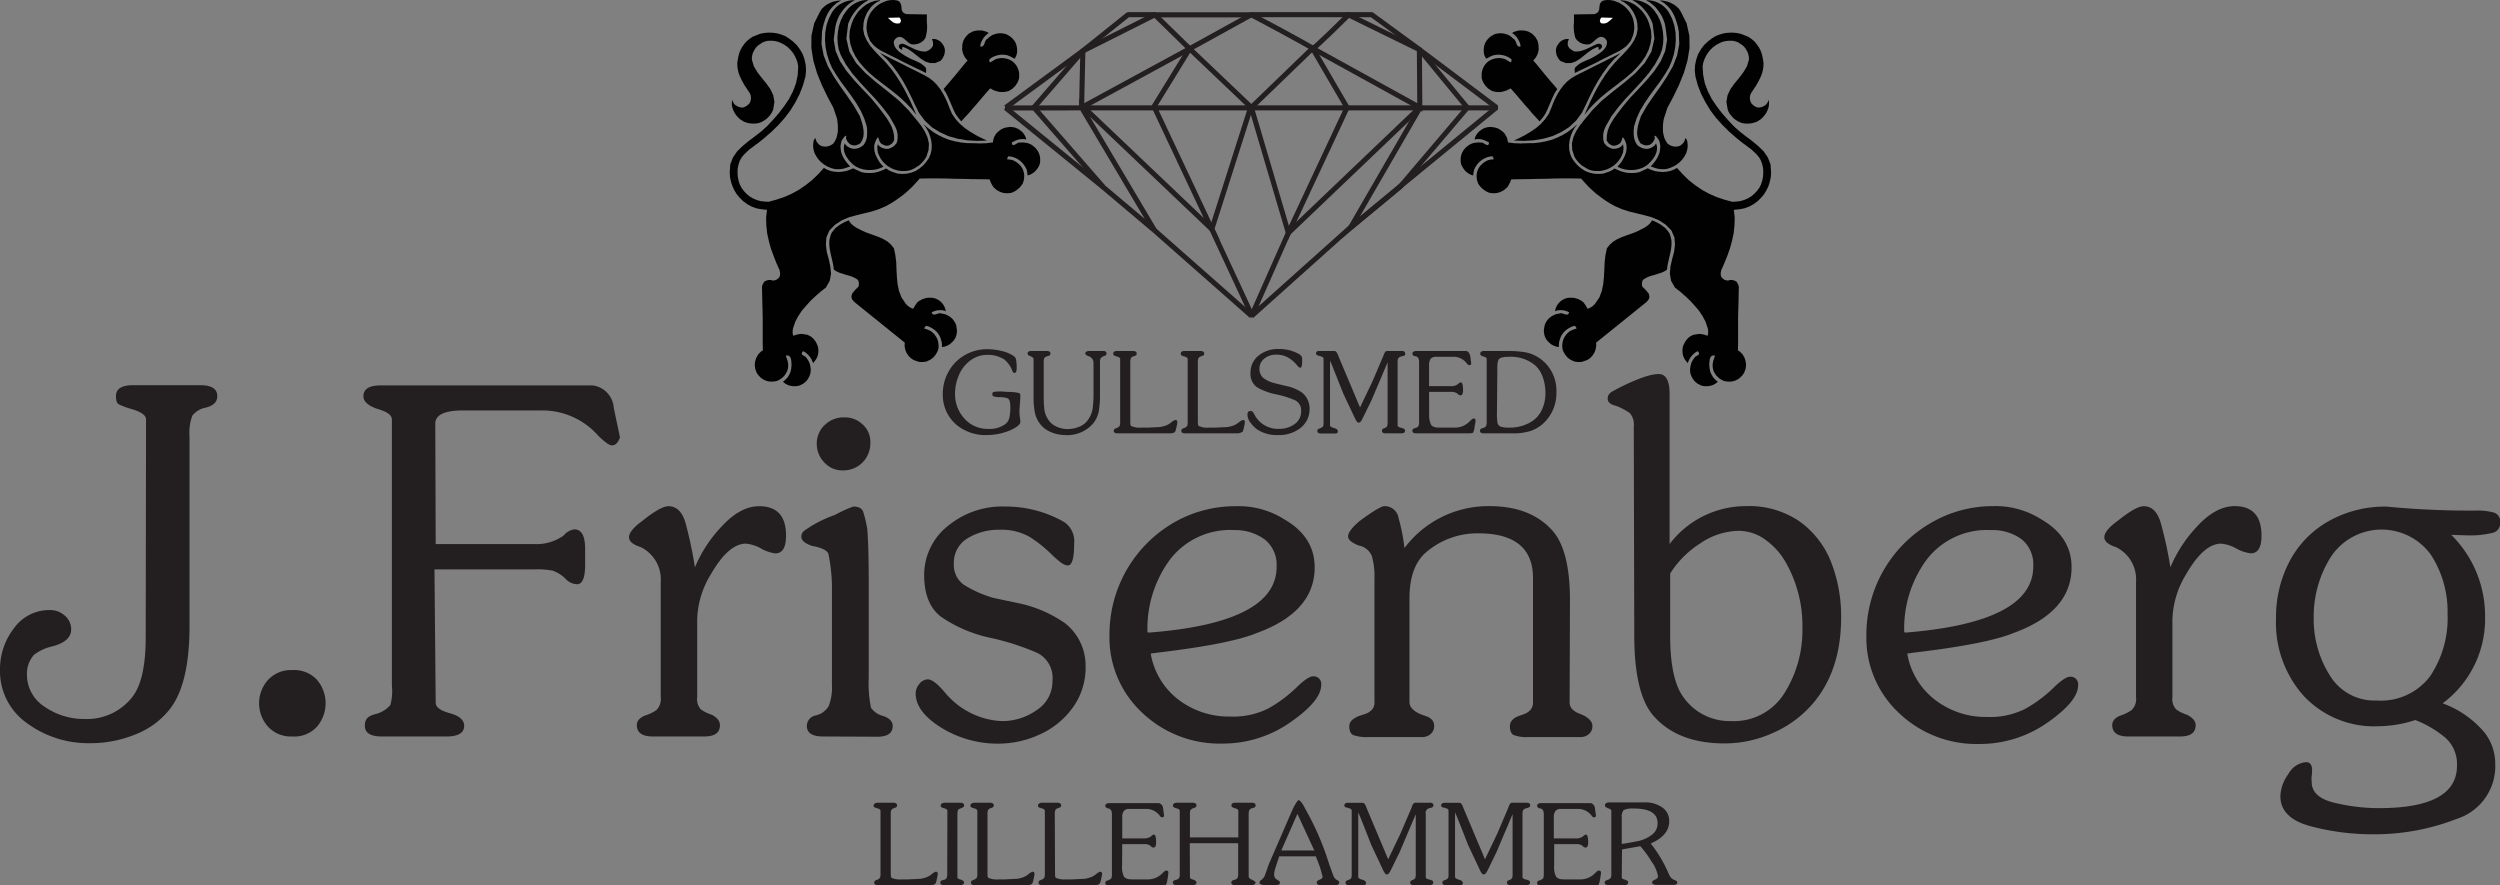 <svg xmlns="http://www.w3.org/2000/svg" viewBox="0 0 309.85 109.71"><rect x="0" y="0" width="309.85" height="109.71" fill="#808080" stroke="none"/><defs><style>.cls-1,.cls-2{fill:none;stroke:#231f20;stroke-width:0.63px;}.cls-1{stroke-miterlimit:10;}.cls-2{stroke-linejoin:bevel;}.cls-3{fill:#231f20;}.cls-4{fill:#010101;}.cls-4,.cls-5{fill-rule:evenodd;}.cls-5{fill:#fff;}</style></defs><title>Asset 1</title><g id="Layer_2" data-name="Layer 2"><g id="Layer_1-2" data-name="Layer 1"><polyline class="cls-1" points="155.09 13.05 150.19 28.4 155.09 38.94"/><polyline class="cls-1" points="134.21 6.3 134.05 13.32 134.05 13.05 150.19 28.4 142.96 13.05"/><line class="cls-1" x1="134.05" y1="13.32" x2="147.44" y2="6.04"/><polyline class="cls-1" points="175.92 6.14 175.97 13.32 162.68 5.99 155.09 13.32 147.44 6.04 147.44 6.04 142.96 13.32"/><path class="cls-1" d="M136.69,23.13l-8.55-9.81,6.07-7,8.91-4.48h12s7.54,4,7.59,4.17,4.43-4.17,4.43-4.17l8.81,4.32,5.91,7.18-8.33,9.81-6.17,5.11L176,13.32"/><polyline class="cls-2" points="175.97 13.32 159.68 28.87 155.11 39.17 167.32 28.24 173.5 23.13 173.5 23.13 185.47 13.32 175.92 6.14 170.01 1.82 167.11 1.82 155.09 1.82 147.44 6.04 143.12 1.82 139.81 1.82 134.21 6.3 124.66 13.32"/><polyline class="cls-1" points="155.09 13.32 159.68 28.87 166.96 13.32"/><polyline class="cls-2" points="134.08 13.37 143.09 28.56 136.71 23.18 124.66 13.38 134.08 13.37 185.49 13.37 176 13.37 155.12 13.37 166.98 13.37 162.71 6.04"/><line class="cls-1" x1="143.09" y1="28.56" x2="155.13" y2="39.17"/><polygon class="cls-3" points="124.66 13.2 124.58 13.2 124.58 13.49 124.66 13.49 124.66 13.2 124.66 13.2"/><polygon class="cls-3" points="155.31 39.2 154.94 39.2 155.13 39.39 155.31 39.2 155.31 39.2"/><path class="cls-3" d="M18.1,52c0-.57-.67-1-2-1.36a8.67,8.67,0,0,1-1.39-.54c-.23-.14-.34-.46-.34-1,0-.91.71-1.36,2.13-1.36h8.32c1.4,0,2.11.45,2.11,1.36,0,.71-.48,1.19-1.43,1.42a2.74,2.74,0,0,0-1.66,1,5.87,5.87,0,0,0-.35,2.53V77.58q0,7-2.32,10.15A10,10,0,0,1,16.84,91a14.66,14.66,0,0,1-5.64,1.11,12.83,12.83,0,0,1-7.84-2.47A7.88,7.88,0,0,1,0,83a8.24,8.24,0,0,1,1.72-5.12,5.38,5.38,0,0,1,4.5-2.27,2.71,2.71,0,0,1,1.8.68A2.18,2.18,0,0,1,8.82,78c0,1-.77,1.7-2.3,2.1a5.91,5.91,0,0,0-2.31,1.06,3.51,3.51,0,0,0-.87,2.38,4.71,4.71,0,0,0,2.2,4.06,8.53,8.53,0,0,0,4.91,1.51,7.12,7.12,0,0,0,6-2.79q1.61-2.13,1.61-7.36Z"/><path class="cls-3" d="M36.22,91.28a3.85,3.85,0,0,1-3-1.22,4.33,4.33,0,0,1,0-5.79,3.85,3.85,0,0,1,3-1.22,3.86,3.86,0,0,1,3.07,1.21,4.48,4.48,0,0,1,0,5.8A3.81,3.81,0,0,1,36.22,91.28Z"/><path class="cls-3" d="M54,67.43H66.2a5.8,5.8,0,0,0,3.65-1.05,2.12,2.12,0,0,1,1.33-.77c.89,0,1.34.8,1.34,2.41,0,.26,0,.64,0,1.12s0,.78,0,.89c0,1.59-.35,2.38-1,2.38a2,2,0,0,1-1.43-.68,4.29,4.29,0,0,0-1.58-1,9.82,9.82,0,0,0-2.16-.16H53.85L54,87.08c0,.59.6,1,1.8,1.33s1.73.89,1.73,1.54c0,.89-.73,1.33-2.2,1.33h-8c-1.41,0-2.11-.44-2.11-1.33s.45-1.23,1.33-1.45a3.56,3.56,0,0,0,1.83-1.12A6.32,6.32,0,0,0,48.57,85V52c0-.59-.64-1-1.92-1.36-1.07-.4-1.61-.91-1.61-1.51,0-.91.7-1.36,2.1-1.36H73.47a3,3,0,0,1,2.6,2.78l.77,3.65q-.34,1-1,1c-.32,0-.9-.41-1.73-1.24a9.23,9.23,0,0,0-7-3.09H57.39c-2.3,0-3.44.55-3.44,1.64Z"/><path class="cls-3" d="M86.41,86.4a1.9,1.9,0,0,0,.46,1.53,4.92,4.92,0,0,0,1.36.66c.7.38,1,.8,1,1.27,0,1-.67,1.42-2,1.42H80.93c-1.34,0-2-.47-2-1.42q0-.75,1-1.17A4.87,4.87,0,0,0,81.36,88a1.94,1.94,0,0,0,.53-1.61V72.13a4.44,4.44,0,0,0-2.48-4.32c-1-.32-1.45-.73-1.45-1.24s.55-1.22,1.64-2c1.51-1.22,2.6-1.83,3.25-1.83,1,0,1.72.7,2.12,2.09a52.55,52.55,0,0,1,1.16,5.49,16.64,16.64,0,0,1,3.34-5.1c1.53-1.65,3.06-2.48,4.61-2.48q3.35,0,3.34,3.65c0,1.46-.44,2.2-1.33,2.2A4.84,4.84,0,0,1,94.36,68a4.69,4.69,0,0,0-1.92-.62q-2.13,0-4.3,3.74a11.19,11.19,0,0,0-1.73,6.22Z"/><path class="cls-3" d="M102,91.28c-1.34,0-2-.44-2-1.33A1.35,1.35,0,0,1,101,88.69a2.51,2.51,0,0,0,1.7-1.16,6.31,6.31,0,0,0,.41-2.65V72.32a22.77,22.77,0,0,0-.43-3.65c-.15-.45-.83-.8-2-1-.9-.3-1.36-.68-1.36-1.15a.94.94,0,0,1,.4-.77,14.91,14.91,0,0,1,3.74-1.92,16.51,16.51,0,0,1,2.3-1.05c.66,0,1.08.22,1.23.67a15.14,15.14,0,0,1,.5,2.11q.18,2.2.18,6.62V84a15.34,15.34,0,0,0,.28,3.72,2.62,2.62,0,0,0,1.45,1c.83.26,1.24.69,1.24,1.26,0,.89-.64,1.33-1.92,1.33ZM101.23,55a3.13,3.13,0,0,1,1-2.34,3.35,3.35,0,0,1,2.39-.93,3.18,3.18,0,0,1,2.31.89,2.85,2.85,0,0,1,.94,2.17,3.39,3.39,0,0,1-.95,2.51,3.33,3.33,0,0,1-2.49,1,3,3,0,0,1-2.28-1A3.27,3.27,0,0,1,101.23,55Z"/><path class="cls-3" d="M126.42,74.8a15.6,15.6,0,0,1,5.66,2.5,6.71,6.71,0,0,1,2.47,5.26A8.47,8.47,0,0,1,133,87.64,10.17,10.17,0,0,1,128.93,91a12.35,12.35,0,0,1-5.27,1.17,13.37,13.37,0,0,1-6.9-1.92q-3.27-2-3.27-4.3a1.82,1.82,0,0,1,.45-1.18A1.38,1.38,0,0,1,115,84.2c.51,0,1.25.58,2.2,1.73a9.69,9.69,0,0,0,3,2.38,9.42,9.42,0,0,0,4,1.06A7.34,7.34,0,0,0,128.5,88a4.2,4.2,0,0,0,1.94-3.63,3.45,3.45,0,0,0-1.8-3.41,30.87,30.87,0,0,0-5.85-1.9,17.08,17.08,0,0,1-6.15-2.61q-2.1-1.6-2.1-5.2A7.77,7.77,0,0,1,117.72,65a10.53,10.53,0,0,1,6.87-2.22,14.56,14.56,0,0,1,7.3,1.92,2.86,2.86,0,0,1,1.24,2.69c0,1.79-.26,2.69-.77,2.69s-1.06-.45-2-1.34a15.88,15.88,0,0,0-2.77-2.21,7,7,0,0,0-3.69-.87,7.31,7.31,0,0,0-4,1.07,3.51,3.51,0,0,0-1.68,3.14,3,3,0,0,0,1.26,2.62,14.29,14.29,0,0,0,3.63,1.61Z"/><path class="cls-3" d="M142.62,81A9.08,9.08,0,0,0,146,86.67a10.26,10.26,0,0,0,6.45,2.14,9.75,9.75,0,0,0,4.74-1,17,17,0,0,0,3.38-2.49c1-1,1.75-1.49,2.12-1.49a.94.94,0,0,1,1.06,1.06c0,1.31-1.25,2.83-3.75,4.58a14.58,14.58,0,0,1-8.51,2.69,13.91,13.91,0,0,1-9.92-3.82,12.73,12.73,0,0,1-4.06-9.7,16,16,0,0,1,7.77-13.75,15.24,15.24,0,0,1,7.92-2.15,10.56,10.56,0,0,1,6,1.64c2.5,1.45,3.74,3.43,3.74,5.94q0,5.52-7.18,8.14c-2.19.9-6.22,1.7-12.06,2.4Zm-.18-2.6q15.78-1.23,15.78-8.14a4,4,0,0,0-1.46-3.39A6.13,6.13,0,0,0,153,65.7a9.38,9.38,0,0,0-8,3.66,14.4,14.4,0,0,0-2.78,9Z"/><path class="cls-3" d="M194.54,87a1.25,1.25,0,0,0,.31.88,2.39,2.39,0,0,0,.83.54,6.64,6.64,0,0,1,.68.29q1,.56,1,1.26a1.21,1.21,0,0,1-.43,1,1.47,1.47,0,0,1-1,.38h-6.5a4.57,4.57,0,0,1-1.81-.24c-.32-.16-.48-.53-.48-1.09s.35-1,1.05-1.26l.72-.26a1.93,1.93,0,0,0,.77-.51A1.37,1.37,0,0,0,190,87V71.64q0-5.53-6.78-5.54a9.76,9.76,0,0,0-6.62,2.48c-1.28,1.21-1.91,3.07-1.91,5.56V87c0,.73.63,1.3,1.91,1.71.77.23,1.15.65,1.15,1.26a1.25,1.25,0,0,1-.43,1,1.56,1.56,0,0,1-1.09.38h-6.62a5,5,0,0,1-1.87-.24c-.34-.16-.51-.53-.51-1.09s.38-.92,1.14-1.26l.79-.26A2,2,0,0,0,170,88a1.27,1.27,0,0,0,.35-1V71.64a8.91,8.91,0,0,0-.32-2.71,2.14,2.14,0,0,0-1.6-1.31c-.9-.34-1.35-.73-1.35-1.15s.48-1.1,1.45-1.91q2.49-1.83,3.06-1.83a1.74,1.74,0,0,1,1.74,1.44,24,24,0,0,1,.74,3.75,13,13,0,0,1,10.54-5.19q5.06,0,7.77,3c1.46,1.62,2.2,4.5,2.2,8.63Z"/><path class="cls-3" d="M202.49,52.89A2.2,2.2,0,0,0,202,51.2a7.32,7.32,0,0,0-1.74-.91c-.64-.15-1-.44-1-.86a.9.9,0,0,1,.16-.57,1.46,1.46,0,0,1,.46-.37l.55-.3q3.57-1.83,5.16-1.83c.89,0,1.34.83,1.34,2.48V67.43a11.88,11.88,0,0,1,9.49-4.7A11,11,0,0,1,223,64.6a11.16,11.16,0,0,1,3.92,5,18.37,18.37,0,0,1,1.27,6.92q0,6.78-3.72,10.92a13.8,13.8,0,0,1-4.89,3.47,14.61,14.61,0,0,1-5.84,1.23q-6,0-9-3.65-2.19-2.81-2.19-9.77ZM207,78.73q0,5.14,1.45,7.39a7,7,0,0,0,6.12,3.25,7.36,7.36,0,0,0,6.59-3.46,14.57,14.57,0,0,0,2.23-8,15.86,15.86,0,0,0-1.92-7.95A8.71,8.71,0,0,0,218.94,67a5.63,5.63,0,0,0-3.43-1.21,8.7,8.7,0,0,0-4.79,1.56A12.1,12.1,0,0,0,207,71.08Z"/><path class="cls-3" d="M236.39,81a9.08,9.08,0,0,0,3.42,5.72,10.26,10.26,0,0,0,6.45,2.14,9.75,9.75,0,0,0,4.74-1,16.73,16.73,0,0,0,3.38-2.49c1-1,1.75-1.49,2.13-1.49a.93.93,0,0,1,1.05,1.06c0,1.31-1.25,2.83-3.74,4.58a14.61,14.61,0,0,1-8.52,2.69,13.91,13.91,0,0,1-9.92-3.82,12.73,12.73,0,0,1-4.06-9.7,16,16,0,0,1,7.78-13.75A15.18,15.18,0,0,1,247,62.73a10.56,10.56,0,0,1,6,1.64q3.75,2.17,3.75,5.94,0,5.52-7.18,8.14-3.3,1.35-12.07,2.4Zm-.18-2.6Q252,77.12,252,70.21a4,4,0,0,0-1.46-3.39,6.11,6.11,0,0,0-3.8-1.12,9.4,9.4,0,0,0-7.95,3.66,14.4,14.4,0,0,0-2.78,9Z"/><path class="cls-3" d="M269.25,86.4a1.89,1.89,0,0,0,.47,1.53,4.7,4.7,0,0,0,1.35.66c.71.38,1.06.8,1.06,1.27,0,1-.67,1.42-2,1.42h-6.34c-1.34,0-2-.47-2-1.42q0-.75,1-1.17A4.8,4.8,0,0,0,264.2,88a1.9,1.9,0,0,0,.54-1.61V72.13a4.45,4.45,0,0,0-2.48-4.32c-1-.32-1.45-.73-1.45-1.24s.54-1.22,1.64-2c1.51-1.22,2.59-1.83,3.25-1.83,1,0,1.71.7,2.11,2.09A50.08,50.08,0,0,1,269,70.31a16.83,16.83,0,0,1,3.34-5.1q2.29-2.47,4.61-2.48,3.34,0,3.34,3.65c0,1.46-.44,2.2-1.33,2.2A4.91,4.91,0,0,1,277.2,68a4.65,4.65,0,0,0-1.92-.62q-2.13,0-4.3,3.74a11.27,11.27,0,0,0-1.73,6.22Z"/><path class="cls-3" d="M303.81,66.29A14.11,14.11,0,0,1,308,76.43a13,13,0,0,1-5.26,10.74,12.22,12.22,0,0,1,4.63,3,6.25,6.25,0,0,1,1.89,4.51,6.85,6.85,0,0,1-4.74,6.8,28.07,28.07,0,0,1-10.6,1.92,29.79,29.79,0,0,1-7.55-1q-3.74-1-3.74-3.73a4.92,4.92,0,0,1,1-2.75,2.76,2.76,0,0,1,2.16-1.46c.51,0,.77.32.77,1,0,.17,0,.41-.05.73s0,.55,0,.72c0,1.26.92,2.12,2.76,2.57a23.39,23.39,0,0,0,5.57.68q9.68,0,9.68-5.26a4.39,4.39,0,0,0-1.4-3.43,13.31,13.31,0,0,0-3.77-2.23,15,15,0,0,1-4.6.77,11.94,11.94,0,0,1-9.21-3.74,13.58,13.58,0,0,1-3.45-9.59,14.9,14.9,0,0,1,1.72-7.19,12.27,12.27,0,0,1,4.86-4.93,14.2,14.2,0,0,1,7.13-1.77,107.52,107.52,0,0,0,11,.49,7.84,7.84,0,0,1,2.31.25,1.17,1.17,0,0,1,.76,1.27,1.2,1.2,0,0,1-.93,1.24,12,12,0,0,1-3.28.31Zm-.46,9.77a12.86,12.86,0,0,0-2.09-7.34A7.54,7.54,0,0,0,288.9,69a13.83,13.83,0,0,0-2.14,7.58,13,13,0,0,0,2,7.13,6.45,6.45,0,0,0,5.79,3.11,7.63,7.63,0,0,0,6.63-3A12.89,12.89,0,0,0,303.35,76.06Z"/><path class="cls-3" d="M110.4,108.09c0,.41,0,.65.13.72a2.68,2.68,0,0,0,1.24.18h.74l1.53-.07a4.1,4.1,0,0,0,.81-.2,2.54,2.54,0,0,0,.63-.38,1.37,1.37,0,0,1,.5-.3c.16,0,.25.09.25.27a4.35,4.35,0,0,1-.11.58,2.71,2.71,0,0,1-.14.55c-.09.18-.33.27-.7.27h-6.46c-.31,0-.47-.11-.47-.31s.1-.26.31-.34a.88.88,0,0,0,.41-.28,1.52,1.52,0,0,0,.06-.55v-7.74c0-.14-.14-.25-.44-.32a1.18,1.18,0,0,1-.32-.13c-.06,0-.09-.11-.09-.23s.17-.32.5-.32h1.89c.34,0,.51.11.51.32s-.11.25-.33.34a.67.67,0,0,0-.38.23,1.43,1.43,0,0,0-.07.58Z"/><path class="cls-3" d="M117.42,100.49c0-.15-.15-.26-.45-.32a1.44,1.44,0,0,1-.3-.14c-.06,0-.08-.11-.08-.22s.16-.32.49-.32H119c.33,0,.49.11.49.32s-.11.25-.33.34-.38.16-.42.24a1.81,1.81,0,0,0-.08.59v7.74a.2.2,0,0,0,.06.15.92.92,0,0,0,.2.1l.19.06c.25.09.38.21.38.37s-.17.31-.52.31h-1.91c-.35,0-.52-.11-.52-.31s.13-.29.39-.34.36-.16.4-.25a1.5,1.5,0,0,0,.07-.58Z"/><path class="cls-3" d="M122.39,108.09c0,.41,0,.65.13.72a2.68,2.68,0,0,0,1.24.18h.74l1.53-.07a3.92,3.92,0,0,0,.81-.2,2.76,2.76,0,0,0,.64-.38,1.37,1.37,0,0,1,.49-.3c.16,0,.25.09.25.27a5.67,5.67,0,0,1-.1.58,3.21,3.21,0,0,1-.15.55c-.09.18-.32.27-.7.27h-6.46c-.31,0-.47-.11-.47-.31s.1-.26.31-.34a1,1,0,0,0,.42-.28,1.52,1.52,0,0,0,.06-.55v-7.74c0-.14-.15-.25-.45-.32a1.35,1.35,0,0,1-.32-.13c-.06,0-.09-.11-.09-.23s.17-.32.5-.32h1.89c.34,0,.51.11.51.32s-.11.25-.33.34a.6.6,0,0,0-.37.23,1.23,1.23,0,0,0-.08.58Z"/><path class="cls-3" d="M130.76,108.09c0,.41,0,.65.13.72a2.71,2.71,0,0,0,1.24.18h.75l1.52-.07a3.92,3.92,0,0,0,.81-.2,2.76,2.76,0,0,0,.64-.38,1.37,1.37,0,0,1,.49-.3c.17,0,.25.09.25.27a3.69,3.69,0,0,1-.1.58,3.21,3.21,0,0,1-.15.55c-.09.18-.32.27-.7.27h-6.46c-.31,0-.47-.11-.47-.31s.11-.26.31-.34a.93.93,0,0,0,.42-.28,1.52,1.52,0,0,0,.06-.55v-7.74c0-.14-.15-.25-.45-.32a1.35,1.35,0,0,1-.32-.13c-.06,0-.08-.11-.08-.23s.16-.32.49-.32H131c.34,0,.52.11.52.32s-.12.25-.34.34a.6.6,0,0,0-.37.23,1.38,1.38,0,0,0-.08.58Z"/><path class="cls-3" d="M139.07,107.3a2.72,2.72,0,0,0,.22,1.32c.15.25.48.37,1,.37h2.09a2.51,2.51,0,0,0,1.69-.76l.18-.17a1.19,1.19,0,0,1,.18-.15.33.33,0,0,1,.16,0c.15,0,.22.09.22.25a3.17,3.17,0,0,1-.06.44c0,.22-.06.38-.07.46a1.59,1.59,0,0,1-.17.6c-.05.06-.23.09-.53.1h-6.5c-.33,0-.49-.11-.49-.31s.11-.29.33-.34a1,1,0,0,0,.43-.27,1.67,1.67,0,0,0,.06-.56v-7.36q0-.66-.45-.72c-.25-.06-.37-.17-.37-.34s.16-.32.49-.32h6.18a.74.74,0,0,1,.5.68l.11.85c0,.15-.07.23-.22.23a.32.32,0,0,1-.25-.12,2.1,2.1,0,0,0-1.6-.92H140a.85.85,0,0,0-.71.25,1.34,1.34,0,0,0-.2.86v2.54h2.67a1.38,1.38,0,0,0,.95-.29.44.44,0,0,1,.31-.18c.18,0,.27.33.27,1,0,.4-.11.61-.34.61a.46.46,0,0,1-.31-.18,1.14,1.14,0,0,0-.81-.25h-2.74Z"/><path class="cls-3" d="M147.48,108.72a.2.2,0,0,0,.06.15.67.67,0,0,0,.19.1l.18.06c.25.09.38.21.38.37s-.17.31-.5.31h-1.93c-.33,0-.49-.11-.49-.31s.12-.29.35-.34a.77.77,0,0,0,.43-.25,1.5,1.5,0,0,0,.07-.58v-7.74c0-.14-.15-.25-.45-.32s-.4-.21-.4-.36.17-.32.51-.32h1.91c.33,0,.5.11.5.32s-.11.26-.34.34a.8.8,0,0,0-.4.25,1.43,1.43,0,0,0-.07.58v2.81h6v-3.3c0-.14-.15-.25-.45-.32a1.34,1.34,0,0,1-.31-.14.24.24,0,0,1-.09-.22c0-.21.16-.32.49-.32h2c.33,0,.5.11.5.32s-.12.28-.36.34a.63.63,0,0,0-.42.25,1.41,1.41,0,0,0-.08.58v7.6a.42.42,0,0,0,.27.39l.14.06.13.07c.21.11.32.21.32.3s-.17.31-.5.31h-2c-.34,0-.51-.11-.51-.31s.12-.29.35-.34a.77.77,0,0,0,.43-.25,1.73,1.73,0,0,0,.07-.58v-3.72h-6Z"/><path class="cls-3" d="M157.27,107.08l3-6.91c.34-.63.57-1,.69-1s.45.32.77,1a34.34,34.34,0,0,1,3,6.91l.54,1.5a1,1,0,0,0,.5.52.34.34,0,0,1,.22.3c0,.2-.19.31-.56.31h-1.71c-.35,0-.52-.11-.52-.31s.12-.27.36-.37.36-.21.36-.35a12,12,0,0,0-.74-2.28l-.09-.27h-4.55c0,.11-.1.33-.22.69s-.22.65-.29.91a2,2,0,0,0-.11.61.73.73,0,0,0,.12.49,1.4,1.4,0,0,0,.36.27q.24.14.24.3a.26.26,0,0,1-.19.25,2.43,2.43,0,0,1-.65.06H157c-.6,0-.9-.11-.9-.31a.42.42,0,0,1,.23-.34,1.31,1.31,0,0,0,.43-.54Zm5.63-1.67-.16-.34-1.94-4.2-2,4.54Z"/><path class="cls-3" d="M173.58,103.3l1.38-3.22a1.69,1.69,0,0,1,.19-.44.36.36,0,0,1,.32-.15h1.8q.39,0,.39.36c0,.14-.13.23-.39.3a.59.59,0,0,0-.56.74v7.83c0,.14.17.24.52.31a1.56,1.56,0,0,1,.32.13.3.3,0,0,1,.08.24c0,.2-.16.31-.49.31h-1.89c-.32,0-.47-.11-.47-.31s.1-.26.31-.34a.53.53,0,0,0,.32-.24,1.72,1.72,0,0,0,.06-.59v-7.32l-2,4.71-1.06,2.16c-.18.4-.36.6-.52.6s-.24-.13-.4-.4l-1.51-3.2-1.34-3.4-.3-.69v8c0,.14.2.26.52.35s.45.23.45.41-.13.27-.38.27h-1.67c-.33,0-.49-.11-.49-.31s.11-.27.33-.34.34-.18.37-.25a1.07,1.07,0,0,0,.06-.45v-7.7c0-.23,0-.37-.13-.42a3.19,3.19,0,0,0-.46-.16c-.22,0-.33-.15-.33-.27s.13-.32.38-.32h1.87a.32.32,0,0,1,.25.12,1.1,1.1,0,0,1,.17.28l.14.35,2.63,6.25Z"/><path class="cls-3" d="M185.58,103.3l1.37-3.22a2.12,2.12,0,0,1,.19-.44.37.37,0,0,1,.33-.15h1.79q.39,0,.39.36c0,.14-.13.23-.39.3a.93.93,0,0,0-.45.22.89.89,0,0,0-.11.52v7.83c0,.14.17.24.52.31a1.56,1.56,0,0,1,.32.13.27.27,0,0,1,.09.24c0,.2-.17.31-.5.31h-1.89c-.31,0-.47-.11-.47-.31s.1-.26.31-.34a.56.56,0,0,0,.33-.24,1.72,1.72,0,0,0,.06-.59v-7.32l-2,4.71-1.05,2.16c-.19.4-.36.6-.52.6s-.25-.13-.41-.4l-1.51-3.2-1.34-3.4-.3-.69v8c0,.14.2.26.52.35s.45.23.45.41-.13.27-.38.27h-1.67c-.33,0-.49-.11-.49-.31s.11-.27.33-.34a1,1,0,0,0,.38-.25,1.35,1.35,0,0,0,.05-.45v-7.7c0-.23,0-.37-.13-.42a3.19,3.19,0,0,0-.46-.16c-.22,0-.33-.15-.33-.27s.13-.32.39-.32h1.86a.3.3,0,0,1,.25.12.88.88,0,0,1,.17.28l.14.35,2.63,6.25Z"/><path class="cls-3" d="M192.62,107.3a2.72,2.72,0,0,0,.22,1.32c.15.25.49.37,1,.37H196a2.51,2.51,0,0,0,1.68-.76l.18-.17.18-.15a.37.37,0,0,1,.16,0c.15,0,.23.09.23.25a3.17,3.17,0,0,1-.06.44c0,.22-.07.38-.08.46a1.59,1.59,0,0,1-.17.6c0,.06-.22.09-.52.1H191c-.33,0-.49-.11-.49-.31s.11-.29.33-.34a1,1,0,0,0,.43-.27,1.59,1.59,0,0,0,.07-.56v-7.36q0-.66-.45-.72c-.26-.06-.38-.17-.38-.34s.16-.32.49-.32h6.19a.74.74,0,0,1,.49.68l.12.85a.21.21,0,0,1-.23.23.3.3,0,0,1-.24-.12,2.13,2.13,0,0,0-1.6-.92h-2.23a.86.86,0,0,0-.72.25,1.41,1.41,0,0,0-.2.86v2.54h2.67a1.38,1.38,0,0,0,1-.29.46.46,0,0,1,.31-.18c.19,0,.28.33.28,1,0,.4-.12.61-.34.61a.48.48,0,0,1-.32-.18,1.14,1.14,0,0,0-.81-.25h-2.74Z"/><path class="cls-3" d="M201,108.74a.18.18,0,0,0,.07.15.48.48,0,0,0,.16.08l.2.06.15.08.13.06a.27.27,0,0,1,.07.08.31.31,0,0,1,0,.15c0,.2-.17.31-.51.31h-1.87c-.35,0-.52-.11-.52-.31s.12-.25.36-.34a.85.85,0,0,0,.41-.27,1.59,1.59,0,0,0,.06-.56v-7.74c0-.14-.15-.25-.45-.32A2.49,2.49,0,0,1,199,100c-.05,0-.08-.11-.08-.23s.16-.32.49-.32h4.34a3.57,3.57,0,0,1,2.07.5,2,2,0,0,1,1.06,1.84c0,1.17-.76,2.09-2.29,2.75a16.3,16.3,0,0,1,2.2,3.69,2.39,2.39,0,0,0,.29.53,1.32,1.32,0,0,0,.43.3,1.72,1.72,0,0,1,.27.13.23.23,0,0,1,.09.21c0,.18-.15.27-.47.27h-2.07c-.37,0-.56-.1-.56-.29a.26.26,0,0,1,.09-.21,1.19,1.19,0,0,1,.26-.15.84.84,0,0,0,.27-.17.33.33,0,0,0,.1-.26,4.45,4.45,0,0,0-.82-1.84,11.48,11.48,0,0,0-1.37-1.87l-2.27.4Zm0-4.14c.93-.14,1.67-.28,2.2-.4a4.18,4.18,0,0,0,1.52-.73,1.71,1.71,0,0,0,.72-1.46c0-1.2-1-1.8-2.93-1.8a2.72,2.72,0,0,0-1.26.18,1.17,1.17,0,0,0-.25.88Z"/><path class="cls-3" d="M125,48.58a4.9,4.9,0,0,1,1.24.12.27.27,0,0,1,.22.29l0,.29-.11,1.6a6,6,0,0,0,.11,1.19.68.68,0,0,0,0,.12.66.66,0,0,1,0,.11c0,.32-.46.68-1.37,1.08a7.52,7.52,0,0,1-2.72.54,5.64,5.64,0,0,1-3.85-1.29,4.87,4.87,0,0,1-1.67-3.84A5.53,5.53,0,0,1,117.6,46a5.28,5.28,0,0,1,2-2,5.52,5.52,0,0,1,2.79-.72,7.35,7.35,0,0,1,1.57.18,4.7,4.7,0,0,1,1.39.49c.33.18.51.35.56.52a5.58,5.58,0,0,1,.1,1.06c0,.46-.08.69-.25.69s-.21-.09-.31-.29a3.13,3.13,0,0,0-1-1.39,3.72,3.72,0,0,0-2-.56,3.54,3.54,0,0,0-2.18.69,4.34,4.34,0,0,0-1.41,1.8,5.68,5.68,0,0,0-.49,2.34,4.44,4.44,0,0,0,1.1,3,3.86,3.86,0,0,0,3,1.35,3.34,3.34,0,0,0,2.12-.59,1.34,1.34,0,0,0,.51-.81,5.32,5.32,0,0,0,.12-1.23,2.81,2.81,0,0,0-.09-.85.52.52,0,0,0-.34-.35,3.91,3.91,0,0,0-.86-.11,2.49,2.49,0,0,1-.76-.09c-.12,0-.18-.14-.18-.31a.25.25,0,0,1,.18-.25,5.56,5.56,0,0,1,1-.05Z"/><path class="cls-3" d="M129.36,49.22a12.11,12.11,0,0,0,.09,1.61,2.9,2.9,0,0,0,.47,1.18,2.4,2.4,0,0,0,1.06.88,3.3,3.3,0,0,0,1.31.29,3.86,3.86,0,0,0,1.54-.32,2.41,2.41,0,0,0,1.13-1,3.12,3.12,0,0,0,.47-1.31,12.85,12.85,0,0,0,.1-1.79V44.94a.84.84,0,0,0-.61-.79c-.27-.1-.41-.22-.41-.36s.14-.26.41-.29h1.84c.26,0,.38.13.38.32a.22.22,0,0,1-.08.2,1.72,1.72,0,0,1-.27.13.74.74,0,0,0-.37.25,1,1,0,0,0-.09.49V49a11.5,11.5,0,0,1-.15,2,3.46,3.46,0,0,1-.72,1.51A4.22,4.22,0,0,1,132,53.92a4.5,4.5,0,0,1-1.61-.31,3.35,3.35,0,0,1-1.37-.93,3.4,3.4,0,0,1-.74-1.48,9.15,9.15,0,0,1-.18-1.94V44.62a.42.42,0,0,0-.08-.29,1,1,0,0,0-.3-.18q-.36-.12-.36-.33c0-.22.16-.32.49-.32h1.85c.33,0,.49.1.49.32s-.12.24-.36.33a.63.63,0,0,0-.4.23,1.43,1.43,0,0,0-.07.58Z"/><path class="cls-3" d="M140.09,52.09c0,.41,0,.65.13.72a2.69,2.69,0,0,0,1.25.19h.74l1.52-.07a4.7,4.7,0,0,0,.81-.2,3,3,0,0,0,.64-.39,1.44,1.44,0,0,1,.49-.29c.17,0,.25.09.25.27a3.89,3.89,0,0,1-.1.58,3.55,3.55,0,0,1-.15.55c-.09.18-.32.26-.69.26h-6.46c-.32,0-.48-.1-.48-.31s.11-.25.32-.34a.87.87,0,0,0,.41-.27,1.59,1.59,0,0,0,.06-.56V44.49c0-.14-.15-.24-.45-.32a1.69,1.69,0,0,1-.32-.12.27.27,0,0,1-.08-.23c0-.22.16-.32.49-.32h1.89c.35,0,.52.1.52.32s-.11.25-.34.33a.6.6,0,0,0-.37.23,1.45,1.45,0,0,0-.08.58Z"/><path class="cls-3" d="M148.46,52.09c0,.41,0,.65.14.72a2.61,2.61,0,0,0,1.24.19h.74l1.53-.07a4.79,4.79,0,0,0,.8-.2,2.81,2.81,0,0,0,.64-.39,1.45,1.45,0,0,1,.5-.29q.24,0,.24.27a3.89,3.89,0,0,1-.1.58c-.07.31-.12.49-.14.55s-.33.26-.7.26h-6.46c-.32,0-.48-.1-.48-.31s.11-.25.32-.34a.87.87,0,0,0,.41-.27,1.59,1.59,0,0,0,.06-.56V44.49c0-.14-.15-.24-.44-.32a1.59,1.59,0,0,1-.33-.12.27.27,0,0,1-.08-.23c0-.22.16-.32.49-.32h1.89c.35,0,.52.1.52.32s-.11.25-.34.33a.64.64,0,0,0-.37.23,1.45,1.45,0,0,0-.08.58Z"/><path class="cls-3" d="M159.31,47.82a5.46,5.46,0,0,1,2,.79,2.52,2.52,0,0,1,1,2.09,2.94,2.94,0,0,1-1.15,2.36,4.28,4.28,0,0,1-2.77.86,4.39,4.39,0,0,1-2.58-.7,3.8,3.8,0,0,1-.82-.83,1.63,1.63,0,0,1-.38-1c0-.3.13-.45.37-.45s.32.13.47.39a3.26,3.26,0,0,0,3.1,1.82,3.14,3.14,0,0,0,1.89-.58,1.87,1.87,0,0,0,.82-1.61,1.37,1.37,0,0,0-.75-1.35,11.66,11.66,0,0,0-2.32-.73A7.57,7.57,0,0,1,155.8,48a2,2,0,0,1-.81-1.8,2.64,2.64,0,0,1,1-2.13,3.74,3.74,0,0,1,2.5-.81,4.9,4.9,0,0,1,2.59.67.83.83,0,0,1,.29.36,4.05,4.05,0,0,1,0,.81c0,.31-.08.47-.23.47s-.26-.15-.53-.47a4.22,4.22,0,0,0-1-.81,3,3,0,0,0-1.5-.33,2.18,2.18,0,0,0-1.4.48,1.53,1.53,0,0,0-.61,1.25,1.43,1.43,0,0,0,.5,1.17,3.72,3.72,0,0,0,1.37.63Z"/><path class="cls-3" d="M170.09,47.3l1.37-3.22a2,2,0,0,1,.2-.43.35.35,0,0,1,.32-.15h1.8c.25,0,.38.12.38.36s-.13.23-.38.29a.92.92,0,0,0-.46.23.87.87,0,0,0-.1.51v7.84c0,.13.17.24.51.31a1.35,1.35,0,0,1,.32.13.25.25,0,0,1,.09.23c0,.21-.17.31-.5.31h-1.88c-.32,0-.48-.1-.48-.31s.11-.26.32-.34a.61.61,0,0,0,.32-.23,1.84,1.84,0,0,0,.06-.6V44.91l-2,4.71-1.06,2.16c-.19.4-.36.61-.52.61s-.25-.14-.4-.41l-1.51-3.19-1.35-3.4-.3-.69v8c0,.15.21.27.53.36s.44.22.44.41-.12.26-.38.26h-1.66c-.33,0-.5-.1-.5-.31s.12-.26.34-.34a.81.81,0,0,0,.37-.24,1.1,1.1,0,0,0,.06-.46V44.67c0-.24,0-.38-.13-.42a2.45,2.45,0,0,0-.47-.16q-.33-.09-.33-.27c0-.22.13-.32.39-.32h1.87a.32.32,0,0,1,.25.12,1,1,0,0,1,.16.27q.08.16.15.36l2.63,6.25Z"/><path class="cls-3" d="M177.13,51.31a2.75,2.75,0,0,0,.23,1.32c.14.24.48.37,1,.37h2.09a2.53,2.53,0,0,0,1.69-.77l.17-.16a1.77,1.77,0,0,1,.18-.15.37.37,0,0,1,.16-.05c.15,0,.23.08.23.25a3.37,3.37,0,0,1-.06.44,3.44,3.44,0,0,0-.07.46,1.73,1.73,0,0,1-.18.6c0,.05-.22.08-.52.09h-6.5c-.33,0-.5-.1-.5-.31s.11-.28.34-.34.38-.18.42-.27a1.35,1.35,0,0,0,.07-.56V44.87q0-.65-.45-.72c-.25,0-.38-.17-.38-.33s.17-.32.5-.32h6.18c.27.07.43.3.5.67l.11.86a.19.19,0,0,1-.22.22.31.31,0,0,1-.25-.11,2.09,2.09,0,0,0-1.6-.92h-2.23a.92.92,0,0,0-.72.24,1.43,1.43,0,0,0-.2.86v2.54h2.68a1.31,1.31,0,0,0,.94-.29.48.48,0,0,1,.32-.18c.18,0,.27.34.27,1,0,.41-.11.61-.34.61a.44.44,0,0,1-.31-.18,1.2,1.2,0,0,0-.82-.25h-2.74Z"/><path class="cls-3" d="M186.81,43.5a12.64,12.64,0,0,1,2.34.18,4.72,4.72,0,0,1,1.82.83,4.86,4.86,0,0,1,1.93,4.12,5.06,5.06,0,0,1-1.46,3.69,4.43,4.43,0,0,1-1.73,1.09,7,7,0,0,1-2.16.3h-3.62c-.33,0-.5-.1-.5-.31s.12-.28.34-.34.38-.18.42-.27a1.35,1.35,0,0,0,.07-.56V44.49c0-.14-.15-.24-.45-.32s-.35-.2-.35-.35.15-.32.47-.32Zm-1.28,7.76a6.11,6.11,0,0,0,.07,1.16.62.62,0,0,0,.38.45,3.2,3.2,0,0,0,1.07.13,5.13,5.13,0,0,0,2.36-.52A3.57,3.57,0,0,0,191,51a4.82,4.82,0,0,0,.54-2.34,5.76,5.76,0,0,0-.31-1.86,3.51,3.51,0,0,0-.93-1.49,4.64,4.64,0,0,0-3.35-1.08,2.6,2.6,0,0,0-.93.12.58.58,0,0,0-.36.4,3.46,3.46,0,0,0-.08.92Z"/><polygon class="cls-4" points="217.36 25.29 217.09 25.44 216.8 25.6 216.5 25.71 216.2 25.82 215.89 25.88 215.56 25.94 215.24 25.97 214.89 26.01 215 26.98 214.97 27.95 214.87 28.91 214.66 29.87 214.41 30.79 214.08 31.72 213.72 32.61 213.32 33.51 213.31 33.61 213.28 33.71 213.27 33.82 213.26 33.93 213.27 34.03 213.28 34.14 213.32 34.24 213.35 34.35 213.44 34.44 213.53 34.53 213.63 34.6 213.72 34.67 213.83 34.71 213.95 34.75 214.08 34.76 214.19 34.77 214.28 34.74 214.38 34.71 214.5 34.7 214.6 34.7 214.72 34.7 214.83 34.74 214.94 34.76 215.02 34.81 215.14 34.85 215.23 34.93 215.3 35.01 215.34 35.11 215.4 35.2 215.44 35.3 215.48 35.4 215.51 35.52 215.49 36.47 215.47 37.46 215.44 38.44 215.42 39.44 215.42 40.42 215.42 41.42 215.42 42.42 215.4 43.43 215.63 43.57 215.81 43.75 215.98 43.92 216.1 44.14 216.22 44.35 216.3 44.59 216.36 44.82 216.4 45.09 216.4 45.29 216.38 45.51 216.34 45.73 216.26 45.94 216.2 46.14 216.08 46.33 215.96 46.51 215.79 46.68 215.59 46.88 215.34 47.03 215.09 47.16 214.8 47.25 214.54 47.29 214.23 47.3 213.93 47.27 213.64 47.21 213.4 47.09 213.14 46.94 212.93 46.75 212.72 46.55 212.55 46.29 212.41 46.05 212.32 45.78 212.27 45.51 212.27 45.32 212.26 45.13 212.3 44.95 212.32 44.77 212.39 44.59 212.44 44.42 212.5 44.26 212.55 44.1 212.45 44.05 212.34 44.05 212.24 44.08 212.13 44.13 212.07 44.19 211.99 44.3 211.95 44.4 211.91 44.51 211.86 44.9 211.85 45.31 211.89 45.69 211.97 46.09 212.13 46.43 212.32 46.76 212.6 47.06 212.91 47.32 212.71 47.48 212.48 47.63 212.22 47.75 211.95 47.82 211.69 47.86 211.42 47.87 211.13 47.85 210.85 47.78 210.63 47.67 210.38 47.54 210.18 47.38 209.99 47.2 209.83 46.98 209.69 46.75 209.59 46.51 209.51 46.28 209.47 45.99 209.47 45.71 209.51 45.45 209.56 45.19 209.65 44.92 209.77 44.69 209.92 44.46 210.07 44.26 210.16 44.18 210.25 44.13 210.35 44.08 210.44 44.03 210.53 43.95 210.57 43.89 210.59 43.78 210.53 43.68 210.48 43.59 210.41 43.53 210.2 43.63 210 43.78 209.82 43.95 209.64 44.14 209.5 44.33 209.37 44.55 209.27 44.77 209.17 45 208.99 44.78 208.82 44.55 208.69 44.31 208.59 44.05 208.54 43.77 208.52 43.49 208.54 43.2 208.59 42.91 208.71 42.65 208.84 42.39 209 42.15 209.18 41.94 209.41 41.74 209.65 41.6 209.92 41.48 210.19 41.45 210.38 41.41 210.56 41.39 210.75 41.39 210.92 41.42 211.11 41.45 211.28 41.5 211.44 41.55 211.6 41.62 211.66 41.51 211.7 41.39 211.71 41.25 211.71 41.13 211.71 40.98 211.69 40.84 211.67 40.72 211.63 40.6 211.38 39.86 211.01 39.17 210.56 38.49 210.02 37.87 209.46 37.25 208.85 36.68 208.22 36.13 207.58 35.63 207.11 34.79 206.96 33.92 207.04 33.02 207.24 32.14 207.48 31.23 207.6 30.33 207.53 29.43 207.15 28.56 206.44 27.84 205.63 27.31 204.76 26.94 203.82 26.68 202.89 26.45 201.94 26.22 201.04 25.93 200.16 25.55 199.58 25.23 199 24.87 198.44 24.47 197.88 24.05 197.36 23.59 196.86 23.12 196.4 22.62 195.96 22.13 194.89 22.11 193.8 22.11 192.73 22.12 191.64 22.16 190.57 22.17 189.49 22.2 188.42 22.21 187.31 22.23 187.24 22.38 187.18 22.56 187.1 22.71 187.01 22.89 186.93 23.04 186.81 23.2 186.69 23.32 186.53 23.46 186.34 23.6 186.11 23.72 185.89 23.82 185.63 23.9 185.4 23.94 185.15 23.95 184.88 23.94 184.61 23.9 184.41 23.82 184.2 23.72 184.01 23.6 183.82 23.46 183.64 23.3 183.47 23.13 183.33 22.95 183.21 22.77 183.12 22.51 183.04 22.24 183.01 21.94 183.01 21.66 183.06 21.37 183.14 21.1 183.26 20.84 183.4 20.63 183.58 20.43 183.75 20.27 183.96 20.1 184.15 19.99 184.38 19.87 184.61 19.81 184.85 19.76 185.1 19.76 185.11 19.66 185.08 19.55 185.05 19.45 184.97 19.37 184.66 19.4 184.34 19.48 184.05 19.6 183.74 19.77 183.49 19.96 183.24 20.19 183.03 20.45 182.85 20.74 182.8 20.84 182.73 20.96 182.69 21.09 182.66 21.21 182.64 21.33 182.62 21.47 182.6 21.6 182.59 21.75 182.36 21.68 182.12 21.57 181.89 21.42 181.67 21.25 181.49 21.04 181.33 20.82 181.19 20.57 181.08 20.33 181.04 20.06 181.03 19.81 181.04 19.54 181.08 19.31 181.16 19.06 181.26 18.84 181.38 18.63 181.52 18.45 181.72 18.24 181.94 18.06 182.18 17.9 182.41 17.8 182.68 17.71 182.95 17.68 183.24 17.65 183.53 17.68 183.69 17.66 183.84 17.74 184 17.83 184.15 17.92 184.31 17.97 184.42 17.98 184.51 17.88 184.56 17.68 184.37 17.56 184.15 17.46 183.95 17.37 183.72 17.3 183.5 17.25 183.26 17.24 183.03 17.24 182.76 17.29 182.81 17.07 182.89 16.88 183 16.68 183.13 16.5 183.29 16.32 183.47 16.18 183.66 16.04 183.84 15.94 184.13 15.82 184.41 15.76 184.71 15.73 185.01 15.76 185.31 15.81 185.6 15.9 185.86 16.03 186.09 16.2 186.26 16.33 186.41 16.48 186.54 16.64 186.64 16.83 186.75 17.01 186.81 17.21 186.86 17.42 186.89 17.65 187.27 17.7 187.65 17.75 188.06 17.76 188.46 17.78 188.88 17.76 189.29 17.75 189.69 17.74 190.06 17.74 190.84 17.66 191.58 17.52 192.31 17.33 192.98 17.07 193.66 16.74 194.29 16.36 194.9 15.9 195.48 15.4 195.17 15.83 194.89 16.33 194.68 16.86 194.53 17.42 194.47 17.98 194.49 18.54 194.61 19.09 194.84 19.63 195.18 20.1 195.55 20.52 195.99 20.88 196.46 21.19 196.98 21.39 197.52 21.52 198.1 21.56 198.68 21.52 198.88 21.46 199.07 21.39 199.26 21.33 199.44 21.27 199.63 21.18 199.8 21.1 199.96 20.98 200.12 20.88 200.46 21.05 200.82 21.2 201.22 21.32 201.6 21.41 202.01 21.44 202.41 21.44 202.81 21.41 203.2 21.33 204.22 20.86 204.64 21.05 205.09 21.2 205.57 21.28 206.05 21.32 206.55 21.28 207.01 21.19 207.46 21.02 207.84 20.81 208.57 21.61 209.32 22.34 210.14 22.98 210.98 23.55 211.86 24.03 212.78 24.43 213.74 24.75 214.7 25.01 215.23 24.98 215.71 24.92 216.18 24.78 216.61 24.6 217.03 24.35 217.4 24.05 217.74 23.69 218.04 23.29 218.26 22.86 218.41 22.4 218.51 21.9 218.54 21.41 218.52 20.88 218.42 20.4 218.27 19.94 218.04 19.53 217.74 19.16 217.41 18.84 217.08 18.53 216.71 18.26 216.36 17.99 215.99 17.73 215.63 17.44 215.28 17.16 214.34 16.34 213.48 15.49 212.68 14.6 211.97 13.66 211.37 12.66 210.84 11.64 210.43 10.58 210.13 9.48 210.05 8.74 210.09 8.05 210.23 7.39 210.44 6.76 210.78 6.16 211.17 5.62 211.67 5.14 212.21 4.73 212.66 4.46 213.13 4.28 213.64 4.13 214.16 4.06 214.72 4.04 215.25 4.09 215.76 4.19 216.24 4.38 216.68 4.56 217.07 4.82 217.43 5.12 217.73 5.48 218 5.87 218.22 6.29 218.37 6.72 218.47 7.17 218.57 7.78 218.55 8.38 218.43 8.96 218.23 9.51 217.97 10.03 217.68 10.56 217.35 11.05 217.02 11.56 216.97 11.68 216.91 11.83 216.89 11.99 216.88 12.14 216.89 12.29 216.91 12.45 216.97 12.59 217.02 12.74 217.1 12.84 217.18 12.93 217.28 13.01 217.37 13.1 217.49 13.16 217.6 13.23 217.72 13.28 217.83 13.33 217.99 13.32 218.13 13.32 218.27 13.28 218.38 13.25 218.51 13.2 218.63 13.14 218.74 13.06 218.84 13 218.92 12.92 218.97 12.84 219.04 12.77 219.07 12.69 219.12 12.6 219.16 12.52 219.19 12.43 219.22 12.36 219.25 12.69 219.24 13.04 219.18 13.36 219.06 13.68 218.92 13.97 218.73 14.25 218.51 14.51 218.26 14.76 218.03 14.91 217.77 15.07 217.5 15.17 217.19 15.26 216.91 15.3 216.61 15.32 216.3 15.31 215.98 15.27 215.69 15.17 215.39 15.03 215.11 14.85 214.84 14.64 214.63 14.4 214.42 14.15 214.25 13.87 214.13 13.57 213.97 12.63 214.11 11.81 214.47 11.05 214.97 10.35 215.55 9.65 216.08 8.95 216.52 8.21 216.76 7.4 216.76 7.09 216.71 6.81 216.63 6.54 216.5 6.29 216.36 6.03 216.17 5.8 215.96 5.6 215.69 5.43 215.43 5.25 215.12 5.14 214.8 5.06 214.46 5.05 214.13 5.06 213.79 5.11 213.48 5.19 213.17 5.32 212.76 5.53 212.38 5.8 212.03 6.12 211.72 6.49 211.47 6.88 211.26 7.31 211.11 7.74 211.02 8.21 211.09 9.29 211.3 10.34 211.67 11.32 212.16 12.27 212.76 13.16 213.42 14.02 214.14 14.85 214.89 15.65 215.6 16.28 216.36 16.88 217.16 17.47 217.91 18.1 218.59 18.76 219.11 19.52 219.44 20.37 219.51 21.38 219.47 21.96 219.35 22.53 219.18 23.07 218.93 23.59 218.64 24.07 218.27 24.51 217.86 24.92 217.36 25.29 217.36 25.29"/><polygon class="cls-4" points="206.22 14.7 206.15 15.09 206.11 15.5 206.1 15.92 206.11 16.34 206.19 16.75 206.3 17.15 206.48 17.51 206.71 17.84 206.89 17.94 207.07 18.05 207.26 18.11 207.46 18.16 207.66 18.17 207.86 18.16 208.06 18.12 208.22 18.06 208.36 17.97 208.48 17.87 208.59 17.75 208.67 17.65 208.76 17.51 208.81 17.38 208.86 17.24 208.87 17.1 209 17.23 209.08 17.38 209.13 17.56 209.15 17.75 209.17 17.94 209.17 18.15 209.15 18.34 209.12 18.54 208.99 18.98 208.77 19.39 208.5 19.77 208.16 20.12 207.8 20.4 207.39 20.64 206.97 20.82 206.51 20.95 206.25 20.97 206 20.97 205.75 20.95 205.5 20.92 205.27 20.86 205.04 20.79 204.81 20.7 204.58 20.63 204.87 20.31 205.13 19.99 205.36 19.64 205.54 19.29 205.69 18.89 205.75 18.5 205.78 18.08 205.7 17.68 205.68 17.55 205.63 17.42 205.56 17.3 205.49 17.2 205.41 17.09 205.32 16.98 205.23 16.88 205.11 16.81 205.06 16.89 205.08 17.01 205.1 17.11 205.06 17.23 205.03 17.34 204.95 17.47 204.88 17.59 204.78 17.7 204.69 17.79 204.58 17.88 204.46 17.94 204.31 17.99 204.18 18.01 204.05 18.02 203.93 18.01 203.8 17.99 203.68 17.94 203.56 17.89 203.44 17.83 203.32 17.76 203.1 17.38 202.96 16.97 202.9 16.52 202.93 16.08 203 15.62 203.12 15.18 203.26 14.76 203.39 14.38 204.12 13.11 204.95 11.9 205.82 10.68 206.62 9.47 207.34 8.21 207.86 6.88 208.13 5.46 208.07 3.92 207.97 3.35 207.81 2.79 207.62 2.22 207.38 1.7 207.08 1.2 206.7 0.77 206.25 0.37 205.7 0.06 206.09 0.08 206.44 0.15 206.81 0.24 207.15 0.4 207.48 0.57 207.79 0.81 208.07 1.07 208.3 1.41 209.04 2.89 209.38 4.42 209.4 5.97 209.14 7.53 208.69 9.06 208.08 10.56 207.39 11.99 206.66 13.36 206.22 14.7 206.22 14.7"/><polygon class="cls-4" points="202.52 15.68 202.5 15.96 202.47 16.27 202.48 16.57 202.5 16.88 202.55 17.18 202.64 17.46 202.76 17.71 202.92 17.97 203.08 18.1 203.25 18.21 203.43 18.3 203.61 18.38 203.81 18.42 204 18.44 204.22 18.44 204.43 18.4 204.55 18.35 204.68 18.3 204.79 18.23 204.91 18.16 205.03 18.07 205.11 17.98 205.19 17.87 205.25 17.76 205.36 18.12 205.37 18.49 205.31 18.84 205.17 19.2 204.99 19.52 204.76 19.84 204.5 20.12 204.22 20.4 203.84 20.66 203.39 20.87 202.92 21 202.42 21.07 201.92 21.07 201.42 21.01 200.96 20.88 200.51 20.69 200.47 20.65 200.77 20.32 201.02 19.98 201.24 19.59 201.42 19.21 201.55 18.8 201.6 18.39 201.59 17.98 201.47 17.59 201.43 17.5 201.4 17.42 201.36 17.34 201.32 17.28 201.28 17.2 201.24 17.12 201.19 17.06 201.11 17.01 201.09 17.09 201.05 17.19 201.02 17.28 200.99 17.39 200.95 17.48 200.9 17.59 200.85 17.68 200.77 17.76 200.68 17.83 200.55 17.9 200.44 17.97 200.3 18.02 200.17 18.05 200.04 18.06 199.91 18.05 199.77 18.02 199.68 17.97 199.58 17.92 199.49 17.85 199.4 17.79 199.32 17.69 199.25 17.6 199.2 17.51 199.13 17.42 199.15 16.81 199.25 16.24 199.45 15.69 199.71 15.2 200.03 14.68 200.37 14.2 200.74 13.72 201.09 13.25 202.05 12.11 203.07 11.03 204.1 9.92 205.05 8.78 205.84 7.58 206.39 6.3 206.62 4.91 206.43 3.4 206.32 2.88 206.14 2.38 205.91 1.89 205.61 1.44 205.28 1.01 204.9 0.63 204.46 0.28 203.99 0.03 204.41 0.03 204.83 0.1 205.23 0.22 205.6 0.4 205.96 0.6 206.29 0.87 206.59 1.18 206.83 1.52 207.24 2.31 207.52 3.16 207.67 4.04 207.7 4.95 207.63 5.84 207.46 6.73 207.19 7.59 206.83 8.41 206.29 9.3 205.69 10.19 205.05 11.04 204.41 11.92 203.81 12.81 203.27 13.72 202.84 14.67 202.52 15.68 202.52 15.68"/><polygon class="cls-4" points="206.6 33.43 206.27 33.64 205.91 33.8 205.52 33.92 205.14 34.05 204.77 34.15 204.39 34.27 204.03 34.43 203.67 34.65 203.61 34.72 203.56 34.83 203.53 34.94 203.5 35.07 203.5 35.18 203.5 35.3 203.53 35.41 203.56 35.54 203.72 35.69 203.89 35.86 204.05 36.03 204.19 36.21 204.34 36.38 204.4 36.6 204.43 36.82 204.36 37.08 204.07 37.43 197.82 42.47 197.84 42.79 197.8 43.11 197.73 43.4 197.61 43.7 197.46 43.95 197.27 44.19 197.04 44.41 196.76 44.6 196.58 44.67 196.38 44.74 196.18 44.81 195.98 44.86 195.77 44.87 195.55 44.87 195.35 44.84 195.13 44.81 194.9 44.7 194.66 44.59 194.44 44.44 194.24 44.27 194.07 44.06 193.92 43.85 193.79 43.62 193.69 43.39 193.64 43.11 193.62 42.84 193.65 42.56 193.69 42.29 193.78 42.02 193.9 41.78 194.06 41.55 194.22 41.34 194.37 41.22 194.49 41.1 194.63 41.01 194.77 40.95 194.93 40.87 195.08 40.82 195.23 40.77 195.39 40.73 195.37 40.63 195.32 40.54 195.25 40.45 195.16 40.38 194.9 40.45 194.65 40.56 194.39 40.7 194.13 40.88 193.92 41.06 193.73 41.29 193.56 41.52 193.42 41.79 193.38 41.92 193.33 42.07 193.29 42.21 193.24 42.37 193.23 42.51 193.2 42.66 193.21 42.83 193.21 43 192.97 42.98 192.72 42.91 192.49 42.8 192.24 42.67 192.04 42.49 191.85 42.31 191.68 42.1 191.54 41.88 191.45 41.65 191.39 41.41 191.35 41.15 191.35 40.9 191.39 40.63 191.43 40.37 191.51 40.13 191.6 39.94 191.76 39.71 191.91 39.52 192.1 39.35 192.29 39.21 192.52 39.08 192.74 38.98 192.98 38.9 193.21 38.88 193.41 38.81 193.6 38.84 193.78 38.89 193.94 38.95 194.11 38.99 194.25 38.99 194.39 38.9 194.49 38.72 194.31 38.62 194.1 38.55 193.87 38.48 193.64 38.45 193.41 38.44 193.16 38.45 192.94 38.49 192.73 38.58 192.77 38.37 192.83 38.16 192.93 37.96 193.03 37.77 193.19 37.57 193.34 37.41 193.53 37.25 193.71 37.14 193.98 37.01 194.25 36.93 194.53 36.9 194.81 36.9 195.11 36.92 195.39 37 195.66 37.09 195.89 37.22 196.05 37.3 196.18 37.42 196.31 37.53 196.4 37.68 196.51 37.82 196.59 37.97 196.68 38.11 196.76 38.26 196.9 38.23 197.02 38.17 197.15 38.1 197.27 38.03 197.39 37.94 197.51 37.84 197.62 37.73 197.71 37.62 198.23 36.86 198.53 36.05 198.71 35.18 198.79 34.31 198.84 33.41 198.88 32.5 198.98 31.62 199.16 30.77 199.54 30.3 199.96 29.93 200.45 29.64 200.96 29.41 201.51 29.2 202.05 29.01 202.6 28.81 203.1 28.59 203.34 28.46 203.57 28.35 203.81 28.22 204.03 28.08 204.26 27.91 204.45 27.73 204.62 27.53 204.75 27.31 205.1 27.44 205.45 27.62 205.79 27.81 206.11 28.04 206.42 28.28 206.67 28.58 206.9 28.89 207.04 29.27 207.16 29.79 207.17 30.31 207.12 30.82 207.02 31.35 206.9 31.86 206.78 32.38 206.67 32.9 206.6 33.43 206.6 33.43"/><polygon class="cls-4" points="199.03 15.62 198.93 15.85 198.82 16.11 198.75 16.4 198.7 16.69 198.7 16.97 198.71 17.25 198.76 17.52 198.84 17.76 198.95 17.88 199.06 18.01 199.18 18.11 199.3 18.21 199.44 18.27 199.58 18.35 199.73 18.4 199.87 18.45 200.08 18.44 200.27 18.43 200.45 18.38 200.62 18.33 200.79 18.24 200.93 18.14 201.06 18.01 201.15 17.87 201.22 18.24 201.2 18.61 201.14 18.95 200.99 19.31 200.82 19.63 200.6 19.94 200.35 20.22 200.05 20.49 199.77 20.68 199.45 20.86 199.13 21 198.77 21.11 198.43 21.18 198.06 21.2 197.69 21.19 197.31 21.14 196.98 21.04 196.67 20.89 196.36 20.7 196.05 20.51 195.78 20.26 195.53 20 195.31 19.71 195.13 19.41 194.86 18.57 194.82 17.78 195 17.02 195.32 16.31 195.77 15.6 196.28 14.95 196.83 14.29 197.33 13.68 198.53 12.47 199.9 11.35 201.33 10.22 202.69 9.06 203.85 7.8 204.68 6.4 205.05 4.79 204.83 2.96 204.66 2.52 204.43 2.08 204.16 1.65 203.84 1.25 203.5 0.87 203.12 0.54 202.72 0.24 202.3 0.03 202.7 0.01 203.08 0.06 203.45 0.17 203.8 0.32 204.16 0.51 204.48 0.74 204.77 1.01 205.03 1.31 205.43 1.89 205.74 2.53 205.97 3.22 206.1 3.95 206.16 4.68 206.13 5.41 206 6.12 205.75 6.81 205.11 7.99 204.31 9.11 203.4 10.17 202.43 11.22 201.47 12.24 200.55 13.32 199.72 14.42 199.03 15.62 199.03 15.62"/><polygon class="cls-4" points="196.37 14.25 196.73 13.42 197.1 12.59 197.51 11.76 197.93 10.95 198.4 10.15 198.9 9.37 199.45 8.6 200.05 7.88 200.56 7.33 201.1 6.79 201.64 6.21 202.12 5.64 202.53 5 202.83 4.33 202.97 3.62 202.92 2.85 202.83 2.42 202.67 1.99 202.48 1.58 202.24 1.21 201.97 0.84 201.64 0.54 201.28 0.27 200.86 0.09 200.92 0.03 201.51 0.1 202.06 0.29 202.6 0.57 203.07 0.94 203.52 1.37 203.88 1.85 204.18 2.38 204.39 2.91 204.63 3.78 204.68 4.63 204.56 5.44 204.3 6.25 203.93 7 203.43 7.72 202.87 8.38 202.23 9.02 201.5 9.64 200.72 10.25 199.95 10.84 199.17 11.44 198.42 12.06 197.7 12.73 197.02 13.44 196.37 14.25 196.37 14.25"/><polygon class="cls-4" points="200.73 6.3 200.04 6.64 199.35 6.99 198.66 7.33 197.97 7.69 197.28 8.03 196.59 8.37 195.89 8.7 195.18 9.05 195.18 8.96 195.17 8.87 195.17 8.79 195.16 8.72 195.17 8.63 195.17 8.55 195.19 8.46 195.22 8.38 195.48 8.13 195.73 7.93 196.01 7.76 196.29 7.63 196.6 7.49 196.9 7.37 197.2 7.23 197.47 7.08 197.74 6.93 198 6.77 198.26 6.59 198.51 6.42 198.75 6.18 198.94 5.96 199.09 5.69 199.16 5.41 199.18 5.26 199.16 5.15 199.13 5.02 199.06 4.93 198.99 4.82 198.89 4.74 198.8 4.67 198.68 4.61 198.39 4.56 198.12 4.65 197.89 4.81 197.66 5.01 197.44 5.21 197.2 5.39 196.95 5.5 196.63 5.51 196.42 5.48 196.22 5.44 196.04 5.37 195.85 5.29 195.68 5.16 195.51 5.04 195.37 4.87 195.25 4.7 195.16 4.34 195.09 3.99 195.06 3.62 195.04 3.25 195.07 2.86 195.08 2.49 195.08 2.12 195.07 1.79 197.62 1.75 197.93 1.62 198.11 1.43 198.2 1.19 198.23 0.92 198.26 0.64 198.34 0.4 198.49 0.19 198.75 0.06 199.16 0 199.57 0.01 199.98 0.08 200.36 0.22 200.74 0.38 201.1 0.61 201.43 0.87 201.73 1.18 202.03 1.55 202.26 1.98 202.43 2.44 202.52 2.94 202.56 3.42 202.51 3.92 202.39 4.41 202.2 4.87 202.1 5.09 201.94 5.29 201.78 5.48 201.59 5.69 201.4 5.85 201.16 6.02 200.95 6.16 200.73 6.3 200.73 6.3"/><polygon class="cls-4" points="196.05 13.99 195.34 14.95 194.47 15.76 193.48 16.38 192.41 16.87 191.28 17.19 190.08 17.39 188.87 17.46 187.63 17.42 188.32 17.1 189.02 16.74 189.72 16.32 190.38 15.87 190.99 15.34 191.51 14.76 191.96 14.11 192.27 13.38 192.5 12.78 192.75 12.21 193.06 11.62 193.41 11.07 193.81 10.54 194.26 10.08 194.77 9.68 195.35 9.34 200.9 6.56 200.05 7.33 199.31 8.19 198.65 9.1 198.05 10.04 197.51 11 197.01 12 196.54 13 196.05 13.99 196.05 13.99"/><polygon class="cls-5" points="198.43 2.88 198.38 2.8 198.33 2.72 198.3 2.64 198.29 2.57 198.3 2.49 198.33 2.42 198.37 2.34 198.39 2.27 198.49 2.17 199.9 2.21 199.75 2.35 199.59 2.5 199.43 2.63 199.25 2.77 199.07 2.85 198.88 2.91 198.67 2.91 198.43 2.88 198.43 2.88"/><polygon class="cls-4" points="198.17 6.17 198.11 6.17 198.15 6.06 198.14 5.96 198.14 5.89 198.1 5.85 198.05 5.83 197.97 5.83 197.42 6.08 196.87 6.45 196.33 6.88 195.8 7.3 195.26 7.63 194.67 7.82 194.06 7.82 193.39 7.55 193.25 7.39 193.12 7.21 193.02 7.02 192.93 6.84 192.88 6.62 192.84 6.4 192.84 6.17 192.88 5.96 192.96 5.74 193.07 5.55 193.21 5.35 193.35 5.2 193.53 5.05 193.73 4.95 193.93 4.87 194.12 4.83 194.45 4.83 194.42 4.91 194.38 5.01 194.35 5.12 194.31 5.24 194.31 5.34 194.3 5.46 194.31 5.57 194.33 5.69 194.4 5.8 194.48 5.92 194.57 6.01 194.67 6.11 194.79 6.18 194.9 6.26 195.02 6.31 195.13 6.38 195.53 6.38 195.89 6.33 196.23 6.22 196.56 6.11 196.91 5.94 197.23 5.79 197.56 5.62 197.88 5.48 197.98 5.44 198.09 5.43 198.19 5.42 198.28 5.44 198.38 5.47 198.46 5.52 198.52 5.6 198.54 5.69 198.56 5.76 198.53 5.84 198.51 5.92 198.44 5.99 198.4 6.04 198.33 6.1 198.25 6.13 198.17 6.17 198.17 6.17"/><polygon class="cls-4" points="190.81 15.04 190.36 14.54 189.9 14.05 189.46 13.52 189 13.01 188.56 12.49 188.11 11.96 187.67 11.45 187.22 10.95 186.98 11.09 186.71 11.22 186.41 11.31 186.11 11.39 185.8 11.41 185.49 11.4 185.2 11.35 184.91 11.27 184.7 11.14 184.48 11 184.29 10.82 184.1 10.63 183.96 10.41 183.82 10.2 183.73 9.97 183.65 9.74 183.63 9.39 183.64 9.06 183.7 8.74 183.81 8.45 183.96 8.15 184.15 7.9 184.38 7.67 184.65 7.49 184.85 7.39 185.05 7.32 185.25 7.26 185.46 7.22 185.68 7.2 185.9 7.2 186.12 7.22 186.32 7.27 186.47 7.3 186.58 7.35 186.69 7.41 186.8 7.49 186.91 7.55 187.03 7.62 187.14 7.68 187.24 7.74 187.31 7.64 187.33 7.55 187.35 7.45 187.33 7.36 187.08 7.16 186.77 7 186.47 6.89 186.12 6.81 185.77 6.77 185.43 6.79 185.1 6.85 184.76 6.98 184.2 7.28 184.09 7.1 184 6.91 183.93 6.7 183.9 6.49 183.9 6.25 183.9 6.02 183.93 5.8 183.97 5.6 184.07 5.33 184.22 5.07 184.41 4.84 184.6 4.64 184.84 4.46 185.08 4.32 185.35 4.2 185.61 4.15 185.89 4.12 186.17 4.13 186.44 4.17 186.68 4.24 186.94 4.33 187.16 4.46 187.36 4.61 187.54 4.79 187.71 4.89 187.81 5.06 187.9 5.25 187.95 5.44 188.04 5.6 188.13 5.72 188.27 5.78 188.46 5.76 188.43 5.51 188.36 5.28 188.25 5.05 188.13 4.83 187.99 4.61 187.81 4.42 187.62 4.24 187.4 4.09 187.67 3.94 187.95 3.85 188.24 3.78 188.53 3.77 188.84 3.78 189.15 3.83 189.43 3.92 189.69 4.06 189.92 4.2 190.11 4.4 190.29 4.59 190.43 4.82 190.56 5.05 190.63 5.3 190.68 5.57 190.69 5.85 190.71 6.08 190.67 6.31 190.63 6.53 190.54 6.75 190.45 6.94 190.34 7.13 190.2 7.31 190.03 7.49 190.4 7.92 190.77 8.37 191.14 8.82 191.5 9.27 191.87 9.7 192.24 10.15 192.63 10.58 193.01 11.04 192.7 11.52 192.45 12.03 192.23 12.54 192 13.07 191.78 13.59 191.53 14.1 191.21 14.58 190.81 15.04 190.81 15.04"/><polygon class="cls-4" points="92.59 25.29 92.86 25.44 93.15 25.6 93.45 25.71 93.75 25.82 94.06 25.88 94.39 25.94 94.71 25.97 95.06 26.01 94.95 26.98 94.98 27.95 95.08 28.91 95.29 29.87 95.54 30.79 95.88 31.72 96.23 32.61 96.63 33.51 96.64 33.61 96.67 33.71 96.68 33.82 96.69 33.93 96.68 34.03 96.67 34.14 96.63 34.24 96.6 34.35 96.52 34.44 96.42 34.53 96.32 34.6 96.23 34.67 96.12 34.71 96 34.75 95.88 34.76 95.76 34.77 95.67 34.74 95.57 34.71 95.45 34.7 95.35 34.7 95.24 34.7 95.12 34.74 95.01 34.76 94.93 34.81 94.81 34.85 94.73 34.93 94.65 35.01 94.61 35.11 94.55 35.2 94.51 35.3 94.47 35.4 94.44 35.52 94.46 36.47 94.48 37.46 94.51 38.44 94.53 39.44 94.53 40.42 94.53 41.42 94.53 42.42 94.55 43.43 94.32 43.57 94.14 43.75 93.97 43.92 93.86 44.14 93.73 44.35 93.65 44.59 93.59 44.82 93.55 45.09 93.55 45.29 93.58 45.51 93.61 45.73 93.69 45.94 93.75 46.14 93.87 46.33 94 46.51 94.16 46.68 94.37 46.88 94.61 47.03 94.87 47.16 95.15 47.25 95.42 47.29 95.72 47.3 96.02 47.27 96.31 47.21 96.55 47.09 96.81 46.94 97.03 46.75 97.23 46.55 97.4 46.29 97.54 46.05 97.63 45.78 97.68 45.51 97.68 45.32 97.69 45.13 97.65 44.95 97.63 44.77 97.56 44.59 97.51 44.42 97.45 44.26 97.4 44.1 97.5 44.05 97.61 44.05 97.72 44.08 97.82 44.13 97.88 44.19 97.96 44.3 98 44.4 98.04 44.51 98.09 44.9 98.1 45.31 98.06 45.69 97.98 46.09 97.82 46.43 97.63 46.76 97.34 47.06 97.04 47.32 97.24 47.48 97.47 47.63 97.73 47.75 98 47.82 98.27 47.86 98.53 47.87 98.81 47.85 99.1 47.78 99.33 47.67 99.57 47.54 99.78 47.38 99.97 47.2 100.12 46.98 100.26 46.75 100.36 46.51 100.44 46.28 100.48 45.99 100.48 45.71 100.44 45.45 100.39 45.19 100.3 44.92 100.18 44.69 100.03 44.46 99.88 44.26 99.79 44.18 99.7 44.13 99.59 44.08 99.51 44.03 99.42 43.95 99.38 43.89 99.36 43.78 99.42 43.68 99.47 43.59 99.54 43.53 99.75 43.63 99.95 43.78 100.13 43.95 100.31 44.14 100.45 44.33 100.58 44.55 100.68 44.77 100.78 45 100.96 44.78 101.13 44.55 101.26 44.31 101.36 44.05 101.41 43.77 101.44 43.49 101.41 43.2 101.36 42.91 101.25 42.65 101.12 42.39 100.95 42.15 100.77 41.94 100.54 41.74 100.3 41.6 100.03 41.48 99.76 41.45 99.57 41.41 99.39 41.39 99.2 41.39 99.03 41.42 98.84 41.45 98.67 41.5 98.51 41.55 98.36 41.62 98.29 41.51 98.25 41.39 98.24 41.25 98.24 41.13 98.24 40.98 98.27 40.84 98.28 40.72 98.32 40.6 98.57 39.86 98.94 39.17 99.39 38.49 99.93 37.87 100.49 37.25 101.1 36.68 101.73 36.13 102.37 35.63 102.84 34.79 103 33.92 102.91 33.02 102.72 32.14 102.47 31.23 102.36 30.33 102.42 29.43 102.8 28.56 103.51 27.84 104.33 27.31 105.19 26.94 106.13 26.68 107.06 26.45 108.01 26.22 108.91 25.93 109.8 25.55 110.37 25.23 110.95 24.87 111.51 24.47 112.07 24.05 112.6 23.59 113.09 23.12 113.55 22.62 113.99 22.13 115.06 22.11 116.15 22.11 117.22 22.12 118.31 22.16 119.38 22.17 120.46 22.2 121.53 22.21 122.64 22.23 122.71 22.38 122.77 22.56 122.85 22.71 122.94 22.89 123.03 23.04 123.14 23.2 123.26 23.32 123.42 23.46 123.61 23.6 123.84 23.72 124.06 23.82 124.32 23.9 124.55 23.94 124.8 23.95 125.07 23.94 125.34 23.9 125.55 23.82 125.75 23.72 125.94 23.6 126.13 23.46 126.31 23.3 126.48 23.13 126.62 22.95 126.75 22.77 126.84 22.51 126.91 22.24 126.94 21.94 126.94 21.66 126.89 21.37 126.81 21.1 126.69 20.84 126.55 20.63 126.38 20.43 126.2 20.27 125.99 20.1 125.8 19.99 125.57 19.87 125.34 19.81 125.1 19.76 124.85 19.76 124.84 19.66 124.87 19.55 124.91 19.45 124.98 19.37 125.29 19.4 125.61 19.48 125.9 19.6 126.21 19.77 126.47 19.96 126.71 20.19 126.92 20.45 127.1 20.74 127.16 20.84 127.22 20.96 127.26 21.09 127.3 21.21 127.31 21.33 127.33 21.47 127.35 21.6 127.36 21.75 127.59 21.68 127.83 21.57 128.06 21.42 128.28 21.25 128.46 21.04 128.63 20.82 128.77 20.57 128.87 20.33 128.91 20.06 128.92 19.81 128.91 19.54 128.87 19.31 128.79 19.06 128.69 18.84 128.57 18.63 128.43 18.45 128.23 18.24 128.01 18.06 127.77 17.9 127.54 17.8 127.27 17.71 127 17.68 126.71 17.65 126.43 17.68 126.26 17.66 126.11 17.74 125.95 17.83 125.8 17.92 125.65 17.97 125.53 17.98 125.44 17.88 125.39 17.68 125.58 17.56 125.8 17.46 126 17.37 126.23 17.3 126.45 17.25 126.69 17.24 126.92 17.24 127.19 17.29 127.14 17.07 127.06 16.88 126.95 16.68 126.82 16.5 126.66 16.32 126.48 16.18 126.29 16.04 126.11 15.94 125.83 15.82 125.55 15.76 125.24 15.73 124.94 15.76 124.64 15.81 124.36 15.9 124.09 16.03 123.86 16.2 123.69 16.33 123.54 16.48 123.41 16.64 123.31 16.83 123.2 17.01 123.14 17.21 123.09 17.42 123.06 17.65 122.68 17.7 122.3 17.75 121.89 17.76 121.49 17.78 121.07 17.76 120.66 17.75 120.27 17.74 119.89 17.74 119.11 17.66 118.37 17.52 117.64 17.33 116.97 17.07 116.29 16.74 115.66 16.36 115.05 15.9 114.47 15.4 114.78 15.83 115.06 16.33 115.27 16.86 115.42 17.42 115.48 17.98 115.46 18.54 115.34 19.09 115.11 19.63 114.77 20.1 114.4 20.52 113.96 20.88 113.49 21.19 112.97 21.39 112.43 21.52 111.85 21.56 111.27 21.52 111.08 21.46 110.88 21.39 110.69 21.33 110.51 21.27 110.32 21.18 110.15 21.1 109.99 20.98 109.83 20.88 109.49 21.05 109.13 21.2 108.73 21.32 108.35 21.41 107.94 21.44 107.55 21.44 107.14 21.41 106.75 21.33 105.73 20.86 105.31 21.05 104.86 21.2 104.38 21.28 103.9 21.32 103.41 21.28 102.94 21.19 102.5 21.02 102.11 20.81 101.39 21.61 100.63 22.34 99.81 22.98 98.97 23.55 98.09 24.03 97.17 24.43 96.21 24.75 95.25 25.01 94.73 24.98 94.24 24.92 93.77 24.78 93.34 24.6 92.92 24.35 92.55 24.05 92.21 23.69 91.91 23.29 91.69 22.86 91.54 22.4 91.44 21.9 91.41 21.41 91.43 20.88 91.53 20.4 91.68 19.94 91.91 19.53 92.21 19.16 92.54 18.84 92.87 18.53 93.24 18.26 93.59 17.99 93.96 17.73 94.32 17.44 94.67 17.16 95.61 16.34 96.48 15.49 97.27 14.6 97.98 13.66 98.59 12.66 99.11 11.64 99.52 10.58 99.83 9.48 99.9 8.74 99.86 8.05 99.72 7.39 99.51 6.76 99.17 6.16 98.78 5.62 98.28 5.14 97.74 4.73 97.3 4.46 96.82 4.28 96.31 4.13 95.79 4.06 95.24 4.04 94.7 4.09 94.19 4.19 93.72 4.38 93.27 4.56 92.89 4.82 92.53 5.12 92.22 5.48 91.95 5.87 91.73 6.29 91.58 6.72 91.48 7.17 91.38 7.78 91.4 8.38 91.52 8.96 91.72 9.51 91.98 10.03 92.27 10.56 92.6 11.05 92.94 11.56 92.99 11.68 93.04 11.83 93.06 11.99 93.08 12.14 93.06 12.29 93.04 12.45 92.99 12.59 92.94 12.74 92.85 12.84 92.77 12.93 92.67 13.01 92.58 13.1 92.46 13.16 92.35 13.23 92.23 13.28 92.12 13.33 91.96 13.32 91.82 13.32 91.68 13.28 91.57 13.25 91.44 13.2 91.33 13.14 91.21 13.06 91.11 13 91.03 12.92 90.98 12.84 90.92 12.77 90.88 12.69 90.83 12.6 90.79 12.52 90.76 12.43 90.74 12.36 90.7 12.69 90.71 13.04 90.78 13.36 90.89 13.68 91.03 13.97 91.22 14.25 91.44 14.51 91.69 14.76 91.93 14.91 92.18 15.07 92.45 15.17 92.76 15.26 93.04 15.3 93.34 15.32 93.65 15.31 93.97 15.27 94.27 15.17 94.56 15.03 94.84 14.85 95.11 14.64 95.33 14.4 95.53 14.15 95.7 13.87 95.83 13.57 95.98 12.63 95.84 11.81 95.48 11.05 94.98 10.35 94.41 9.65 93.87 8.95 93.43 8.21 93.19 7.4 93.19 7.09 93.24 6.81 93.32 6.54 93.45 6.29 93.59 6.03 93.78 5.8 94 5.6 94.27 5.43 94.52 5.25 94.83 5.14 95.15 5.06 95.49 5.05 95.83 5.06 96.16 5.11 96.48 5.19 96.78 5.32 97.19 5.53 97.58 5.8 97.92 6.12 98.23 6.49 98.48 6.88 98.69 7.31 98.84 7.74 98.93 8.21 98.87 9.29 98.65 10.34 98.28 11.32 97.79 12.27 97.19 13.16 96.53 14.02 95.81 14.85 95.06 15.65 94.36 16.28 93.59 16.88 92.8 17.47 92.04 18.1 91.36 18.76 90.84 19.52 90.51 20.37 90.44 21.38 90.48 21.96 90.6 22.53 90.78 23.07 91.02 23.59 91.31 24.07 91.68 24.51 92.09 24.92 92.59 25.29 92.59 25.29"/><polygon class="cls-4" points="103.74 14.7 103.8 15.09 103.84 15.5 103.85 15.92 103.84 16.34 103.76 16.75 103.65 17.15 103.47 17.51 103.24 17.84 103.06 17.94 102.88 18.05 102.69 18.11 102.5 18.16 102.29 18.17 102.09 18.16 101.9 18.12 101.73 18.06 101.59 17.97 101.47 17.87 101.36 17.75 101.28 17.65 101.19 17.51 101.14 17.38 101.09 17.24 101.08 17.1 100.95 17.23 100.87 17.38 100.82 17.56 100.8 17.75 100.78 17.94 100.78 18.15 100.8 18.34 100.83 18.54 100.96 18.98 101.18 19.39 101.45 19.77 101.79 20.12 102.15 20.4 102.56 20.64 102.98 20.82 103.44 20.95 103.7 20.97 103.95 20.97 104.2 20.95 104.45 20.92 104.68 20.86 104.91 20.79 105.14 20.7 105.37 20.63 105.08 20.31 104.82 19.99 104.59 19.64 104.41 19.29 104.26 18.89 104.2 18.5 104.17 18.08 104.25 17.68 104.27 17.55 104.33 17.42 104.39 17.3 104.47 17.2 104.54 17.09 104.63 16.98 104.72 16.88 104.84 16.81 104.89 16.89 104.87 17.01 104.85 17.11 104.89 17.23 104.93 17.34 105 17.47 105.07 17.59 105.17 17.7 105.26 17.79 105.37 17.88 105.49 17.94 105.64 17.99 105.77 18.01 105.9 18.02 106.03 18.01 106.15 17.99 106.27 17.94 106.4 17.89 106.51 17.83 106.63 17.76 106.86 17.38 107 16.97 107.05 16.52 107.02 16.08 106.94 15.62 106.83 15.18 106.69 14.76 106.56 14.38 105.83 13.11 105 11.9 104.13 10.68 103.33 9.47 102.61 8.21 102.09 6.88 101.82 5.46 101.88 3.92 101.99 3.35 102.14 2.79 102.33 2.22 102.57 1.7 102.87 1.2 103.25 0.77 103.7 0.37 104.25 0.06 103.86 0.08 103.51 0.15 103.14 0.24 102.8 0.4 102.47 0.57 102.16 0.81 101.88 1.07 101.65 1.41 100.91 2.89 100.57 4.42 100.56 5.97 100.81 7.53 101.26 9.06 101.87 10.56 102.56 11.99 103.29 13.36 103.74 14.7 103.74 14.7"/><polygon class="cls-4" points="107.43 15.68 107.46 15.96 107.48 16.27 107.47 16.57 107.46 16.88 107.41 17.18 107.32 17.46 107.19 17.71 107.03 17.97 106.87 18.1 106.7 18.21 106.52 18.3 106.34 18.38 106.14 18.42 105.95 18.44 105.73 18.44 105.53 18.4 105.4 18.35 105.27 18.3 105.16 18.23 105.04 18.16 104.93 18.07 104.84 17.98 104.76 17.87 104.7 17.76 104.59 18.12 104.58 18.49 104.64 18.84 104.78 19.2 104.97 19.52 105.19 19.84 105.45 20.12 105.73 20.4 106.11 20.66 106.56 20.87 107.03 21 107.53 21.07 108.03 21.07 108.53 21.01 108.99 20.88 109.44 20.69 109.48 20.65 109.18 20.32 108.93 19.98 108.71 19.59 108.53 19.21 108.4 18.8 108.35 18.39 108.36 17.98 108.48 17.59 108.52 17.5 108.56 17.42 108.59 17.34 108.63 17.28 108.67 17.2 108.71 17.12 108.76 17.06 108.84 17.01 108.86 17.09 108.9 17.19 108.93 17.28 108.97 17.39 109 17.48 109.06 17.59 109.11 17.68 109.18 17.76 109.27 17.83 109.4 17.9 109.52 17.97 109.66 18.02 109.78 18.05 109.91 18.06 110.04 18.05 110.18 18.02 110.27 17.97 110.37 17.92 110.46 17.85 110.55 17.79 110.63 17.69 110.7 17.6 110.75 17.51 110.82 17.42 110.81 16.81 110.7 16.24 110.5 15.69 110.24 15.2 109.92 14.68 109.58 14.2 109.21 13.72 108.86 13.25 107.91 12.11 106.88 11.03 105.85 9.92 104.9 8.78 104.11 7.58 103.56 6.3 103.33 4.91 103.52 3.4 103.64 2.88 103.81 2.38 104.04 1.89 104.34 1.44 104.67 1.01 105.05 0.63 105.49 0.28 105.96 0.03 105.54 0.03 105.12 0.1 104.72 0.22 104.35 0.4 103.99 0.6 103.66 0.87 103.37 1.18 103.12 1.52 102.72 2.31 102.43 3.16 102.28 4.04 102.25 4.95 102.32 5.84 102.5 6.73 102.77 7.59 103.12 8.41 103.66 9.3 104.26 10.19 104.9 11.04 105.54 11.92 106.14 12.81 106.68 13.72 107.11 14.67 107.43 15.68 107.43 15.68"/><polygon class="cls-4" points="103.35 33.43 103.69 33.64 104.04 33.8 104.43 33.92 104.81 34.05 105.18 34.15 105.56 34.27 105.92 34.43 106.28 34.65 106.34 34.72 106.4 34.83 106.42 34.94 106.45 35.07 106.45 35.18 106.45 35.3 106.42 35.41 106.4 35.54 106.23 35.69 106.06 35.86 105.9 36.03 105.76 36.21 105.62 36.38 105.55 36.6 105.53 36.82 105.59 37.08 105.89 37.43 112.14 42.47 112.11 42.79 112.15 43.11 112.22 43.4 112.34 43.7 112.49 43.95 112.68 44.19 112.92 44.41 113.2 44.6 113.38 44.67 113.57 44.74 113.77 44.81 113.98 44.86 114.18 44.87 114.4 44.87 114.6 44.84 114.82 44.81 115.05 44.7 115.29 44.59 115.51 44.44 115.71 44.27 115.88 44.06 116.03 43.85 116.16 43.62 116.26 43.39 116.32 43.11 116.33 42.84 116.3 42.56 116.26 42.29 116.17 42.02 116.05 41.78 115.89 41.55 115.73 41.34 115.59 41.22 115.46 41.1 115.32 41.01 115.18 40.95 115.02 40.87 114.87 40.82 114.72 40.77 114.56 40.73 114.58 40.63 114.63 40.54 114.7 40.45 114.79 40.38 115.05 40.45 115.31 40.56 115.56 40.7 115.82 40.88 116.03 41.06 116.23 41.29 116.39 41.52 116.53 41.79 116.57 41.92 116.62 42.07 116.66 42.21 116.71 42.37 116.72 42.51 116.75 42.66 116.74 42.83 116.74 43 116.98 42.98 117.24 42.91 117.47 42.8 117.71 42.67 117.91 42.49 118.11 42.31 118.27 42.1 118.41 41.88 118.5 41.65 118.56 41.41 118.6 41.15 118.6 40.9 118.56 40.63 118.53 40.37 118.44 40.13 118.35 39.94 118.19 39.71 118.04 39.52 117.85 39.35 117.66 39.21 117.43 39.08 117.21 38.98 116.97 38.9 116.74 38.88 116.55 38.81 116.35 38.84 116.17 38.89 116.01 38.95 115.84 38.99 115.7 38.99 115.56 38.9 115.46 38.72 115.64 38.62 115.86 38.55 116.08 38.48 116.32 38.45 116.55 38.44 116.79 38.45 117.01 38.49 117.22 38.58 117.18 38.37 117.12 38.16 117.02 37.96 116.92 37.77 116.76 37.57 116.61 37.41 116.42 37.25 116.24 37.14 115.97 37.01 115.7 36.93 115.42 36.9 115.14 36.9 114.85 36.92 114.56 37 114.3 37.09 114.07 37.22 113.9 37.3 113.77 37.42 113.64 37.53 113.55 37.68 113.44 37.82 113.36 37.97 113.27 38.11 113.2 38.26 113.06 38.23 112.93 38.17 112.8 38.1 112.68 38.03 112.56 37.94 112.44 37.84 112.33 37.73 112.24 37.62 111.73 36.86 111.42 36.05 111.24 35.18 111.16 34.31 111.11 33.41 111.08 32.5 110.97 31.62 110.79 30.77 110.41 30.3 109.99 29.93 109.5 29.64 108.99 29.41 108.44 29.2 107.91 29.01 107.35 28.81 106.86 28.59 106.61 28.46 106.38 28.35 106.14 28.22 105.92 28.08 105.69 27.91 105.5 27.73 105.33 27.53 105.21 27.31 104.85 27.44 104.5 27.62 104.16 27.81 103.84 28.04 103.53 28.28 103.28 28.58 103.05 28.89 102.91 29.27 102.79 29.79 102.78 30.31 102.83 30.82 102.93 31.35 103.05 31.86 103.17 32.38 103.28 32.9 103.35 33.43 103.35 33.43"/><polygon class="cls-4" points="110.92 15.62 111.02 15.85 111.13 16.11 111.2 16.4 111.25 16.69 111.25 16.97 111.24 17.25 111.19 17.52 111.11 17.76 111 17.88 110.89 18.01 110.77 18.11 110.65 18.21 110.51 18.27 110.37 18.35 110.22 18.4 110.08 18.45 109.87 18.44 109.68 18.43 109.5 18.38 109.34 18.33 109.16 18.24 109.02 18.14 108.89 18.01 108.8 17.87 108.73 18.24 108.75 18.61 108.81 18.95 108.97 19.31 109.13 19.63 109.35 19.94 109.6 20.22 109.9 20.49 110.18 20.68 110.5 20.86 110.82 21 111.18 21.11 111.52 21.18 111.89 21.2 112.26 21.19 112.65 21.14 112.97 21.04 113.29 20.89 113.59 20.7 113.9 20.51 114.17 20.26 114.42 20 114.64 19.71 114.82 19.41 115.09 18.57 115.13 17.78 114.95 17.02 114.63 16.31 114.18 15.6 113.67 14.95 113.12 14.29 112.62 13.68 111.42 12.47 110.05 11.35 108.62 10.22 107.27 9.06 106.1 7.8 105.27 6.4 104.9 4.79 105.12 2.96 105.3 2.52 105.53 2.08 105.8 1.65 106.11 1.25 106.45 0.87 106.83 0.54 107.23 0.24 107.65 0.03 107.25 0.01 106.87 0.06 106.5 0.17 106.15 0.32 105.8 0.51 105.47 0.74 105.18 1.01 104.93 1.31 104.52 1.89 104.21 2.53 103.98 3.22 103.85 3.95 103.79 4.68 103.83 5.41 103.95 6.12 104.2 6.81 104.84 7.99 105.64 9.11 106.55 10.17 107.52 11.22 108.48 12.24 109.4 13.32 110.23 14.42 110.92 15.62 110.92 15.62"/><polygon class="cls-4" points="113.58 14.25 113.22 13.42 112.85 12.59 112.44 11.76 112.02 10.95 111.55 10.15 111.05 9.37 110.5 8.6 109.9 7.88 109.39 7.33 108.85 6.79 108.31 6.21 107.83 5.64 107.42 5 107.12 4.33 106.98 3.62 107.03 2.85 107.12 2.42 107.28 1.99 107.47 1.58 107.71 1.21 107.98 0.84 108.31 0.54 108.67 0.27 109.09 0.09 109.03 0.03 108.44 0.1 107.89 0.29 107.35 0.57 106.88 0.94 106.43 1.37 106.08 1.85 105.77 2.38 105.56 2.91 105.32 3.78 105.27 4.63 105.39 5.44 105.66 6.25 106.03 7 106.52 7.72 107.09 8.38 107.72 9.02 108.45 9.64 109.23 10.25 110 10.84 110.78 11.44 111.53 12.06 112.25 12.73 112.93 13.44 113.58 14.25 113.58 14.25"/><polygon class="cls-4" points="109.22 6.3 109.91 6.64 110.6 6.99 111.29 7.33 111.98 7.69 112.67 8.03 113.36 8.37 114.07 8.7 114.77 9.05 114.77 8.96 114.78 8.87 114.78 8.79 114.79 8.72 114.78 8.63 114.78 8.55 114.76 8.46 114.73 8.38 114.47 8.13 114.22 7.93 113.94 7.76 113.66 7.63 113.35 7.49 113.06 7.37 112.75 7.23 112.48 7.08 112.21 6.93 111.96 6.77 111.69 6.59 111.44 6.42 111.2 6.18 111.01 5.96 110.86 5.69 110.79 5.41 110.77 5.26 110.79 5.15 110.82 5.02 110.89 4.93 110.96 4.82 111.06 4.74 111.15 4.67 111.27 4.61 111.56 4.56 111.83 4.65 112.06 4.81 112.29 5.01 112.51 5.21 112.75 5.39 113 5.5 113.32 5.51 113.53 5.48 113.73 5.44 113.91 5.37 114.1 5.29 114.27 5.16 114.44 5.04 114.58 4.87 114.7 4.7 114.79 4.34 114.86 3.99 114.9 3.62 114.91 3.25 114.88 2.86 114.87 2.49 114.87 2.12 114.88 1.79 112.33 1.75 112.02 1.62 111.84 1.43 111.75 1.19 111.73 0.92 111.69 0.64 111.61 0.4 111.46 0.19 111.2 0.06 110.79 0 110.38 0.01 109.97 0.08 109.59 0.22 109.21 0.38 108.85 0.61 108.52 0.87 108.22 1.18 107.92 1.55 107.69 1.98 107.52 2.44 107.43 2.94 107.39 3.42 107.44 3.92 107.56 4.41 107.75 4.87 107.85 5.09 108.01 5.29 108.17 5.48 108.36 5.69 108.56 5.85 108.79 6.02 109 6.16 109.22 6.3 109.22 6.3"/><polygon class="cls-4" points="113.9 13.99 114.62 14.95 115.48 15.76 116.47 16.38 117.54 16.87 118.67 17.19 119.87 17.39 121.08 17.46 122.32 17.42 121.63 17.1 120.93 16.74 120.23 16.32 119.58 15.87 118.96 15.34 118.44 14.76 117.99 14.11 117.68 13.38 117.45 12.78 117.2 12.21 116.89 11.62 116.55 11.07 116.14 10.54 115.69 10.08 115.18 9.68 114.6 9.34 109.06 6.56 109.9 7.33 110.64 8.19 111.31 9.1 111.91 10.04 112.44 11 112.94 12 113.41 13 113.9 13.99 113.9 13.99"/><polygon class="cls-5" points="111.52 2.88 111.57 2.8 111.62 2.72 111.65 2.64 111.66 2.57 111.65 2.49 111.62 2.42 111.59 2.34 111.56 2.27 111.46 2.17 110.05 2.21 110.2 2.35 110.36 2.5 110.52 2.63 110.7 2.77 110.88 2.85 111.08 2.91 111.28 2.91 111.52 2.88 111.52 2.88"/><polygon class="cls-4" points="111.78 6.17 111.84 6.17 111.8 6.06 111.82 5.96 111.82 5.89 111.85 5.85 111.91 5.83 111.98 5.83 112.53 6.08 113.08 6.45 113.62 6.88 114.16 7.3 114.69 7.63 115.28 7.82 115.89 7.82 116.56 7.55 116.7 7.39 116.83 7.21 116.93 7.02 117.02 6.84 117.07 6.62 117.11 6.4 117.11 6.17 117.07 5.96 116.99 5.74 116.88 5.55 116.74 5.35 116.6 5.2 116.42 5.05 116.23 4.95 116.02 4.87 115.83 4.83 115.5 4.83 115.54 4.91 115.57 5.01 115.6 5.12 115.64 5.24 115.64 5.34 115.65 5.46 115.64 5.57 115.63 5.69 115.55 5.8 115.47 5.92 115.38 6.01 115.28 6.11 115.17 6.18 115.05 6.26 114.93 6.31 114.82 6.38 114.42 6.38 114.07 6.33 113.72 6.22 113.39 6.11 113.04 5.94 112.72 5.79 112.39 5.62 112.07 5.48 111.97 5.44 111.87 5.43 111.77 5.42 111.68 5.44 111.57 5.47 111.5 5.52 111.43 5.6 111.41 5.69 111.39 5.76 111.42 5.84 111.44 5.92 111.51 5.99 111.55 6.04 111.62 6.1 111.7 6.13 111.78 6.17 111.78 6.17"/><polygon class="cls-4" points="119.14 15.04 119.59 14.54 120.05 14.05 120.5 13.52 120.95 13.01 121.39 12.49 121.84 11.96 122.28 11.45 122.73 10.95 122.98 11.09 123.24 11.22 123.54 11.31 123.84 11.39 124.15 11.41 124.46 11.4 124.75 11.35 125.05 11.27 125.25 11.14 125.47 11 125.66 10.82 125.85 10.63 125.99 10.41 126.13 10.2 126.22 9.97 126.3 9.74 126.32 9.39 126.31 9.06 126.25 8.74 126.14 8.45 125.99 8.15 125.8 7.9 125.57 7.67 125.3 7.49 125.1 7.39 124.91 7.32 124.7 7.26 124.5 7.22 124.27 7.2 124.05 7.2 123.83 7.22 123.63 7.27 123.49 7.3 123.37 7.35 123.26 7.41 123.15 7.49 123.04 7.55 122.92 7.62 122.81 7.68 122.71 7.74 122.64 7.64 122.62 7.55 122.61 7.45 122.62 7.36 122.87 7.16 123.18 7 123.49 6.89 123.83 6.81 124.18 6.77 124.52 6.79 124.85 6.85 125.19 6.98 125.75 7.28 125.86 7.1 125.95 6.91 126.02 6.7 126.06 6.49 126.06 6.25 126.06 6.02 126.02 5.8 125.98 5.6 125.88 5.33 125.74 5.07 125.55 4.84 125.35 4.64 125.11 4.46 124.87 4.32 124.6 4.2 124.34 4.15 124.06 4.12 123.78 4.13 123.51 4.17 123.27 4.24 123.01 4.33 122.8 4.46 122.59 4.61 122.41 4.79 122.25 4.89 122.14 5.06 122.06 5.25 122 5.44 121.91 5.6 121.82 5.72 121.68 5.78 121.49 5.76 121.52 5.51 121.59 5.28 121.7 5.05 121.82 4.83 121.97 4.61 122.14 4.42 122.34 4.24 122.55 4.09 122.28 3.94 122 3.85 121.71 3.78 121.42 3.77 121.11 3.78 120.8 3.83 120.52 3.92 120.27 4.06 120.03 4.2 119.84 4.4 119.67 4.59 119.52 4.82 119.4 5.05 119.32 5.3 119.27 5.57 119.26 5.85 119.24 6.08 119.28 6.31 119.32 6.53 119.41 6.75 119.5 6.94 119.61 7.13 119.75 7.31 119.92 7.49 119.55 7.92 119.18 8.37 118.81 8.82 118.45 9.27 118.08 9.7 117.71 10.15 117.33 10.58 116.94 11.04 117.25 11.52 117.5 12.03 117.72 12.54 117.95 13.07 118.17 13.59 118.42 14.1 118.75 14.58 119.14 15.04 119.14 15.04"/></g></g></svg>